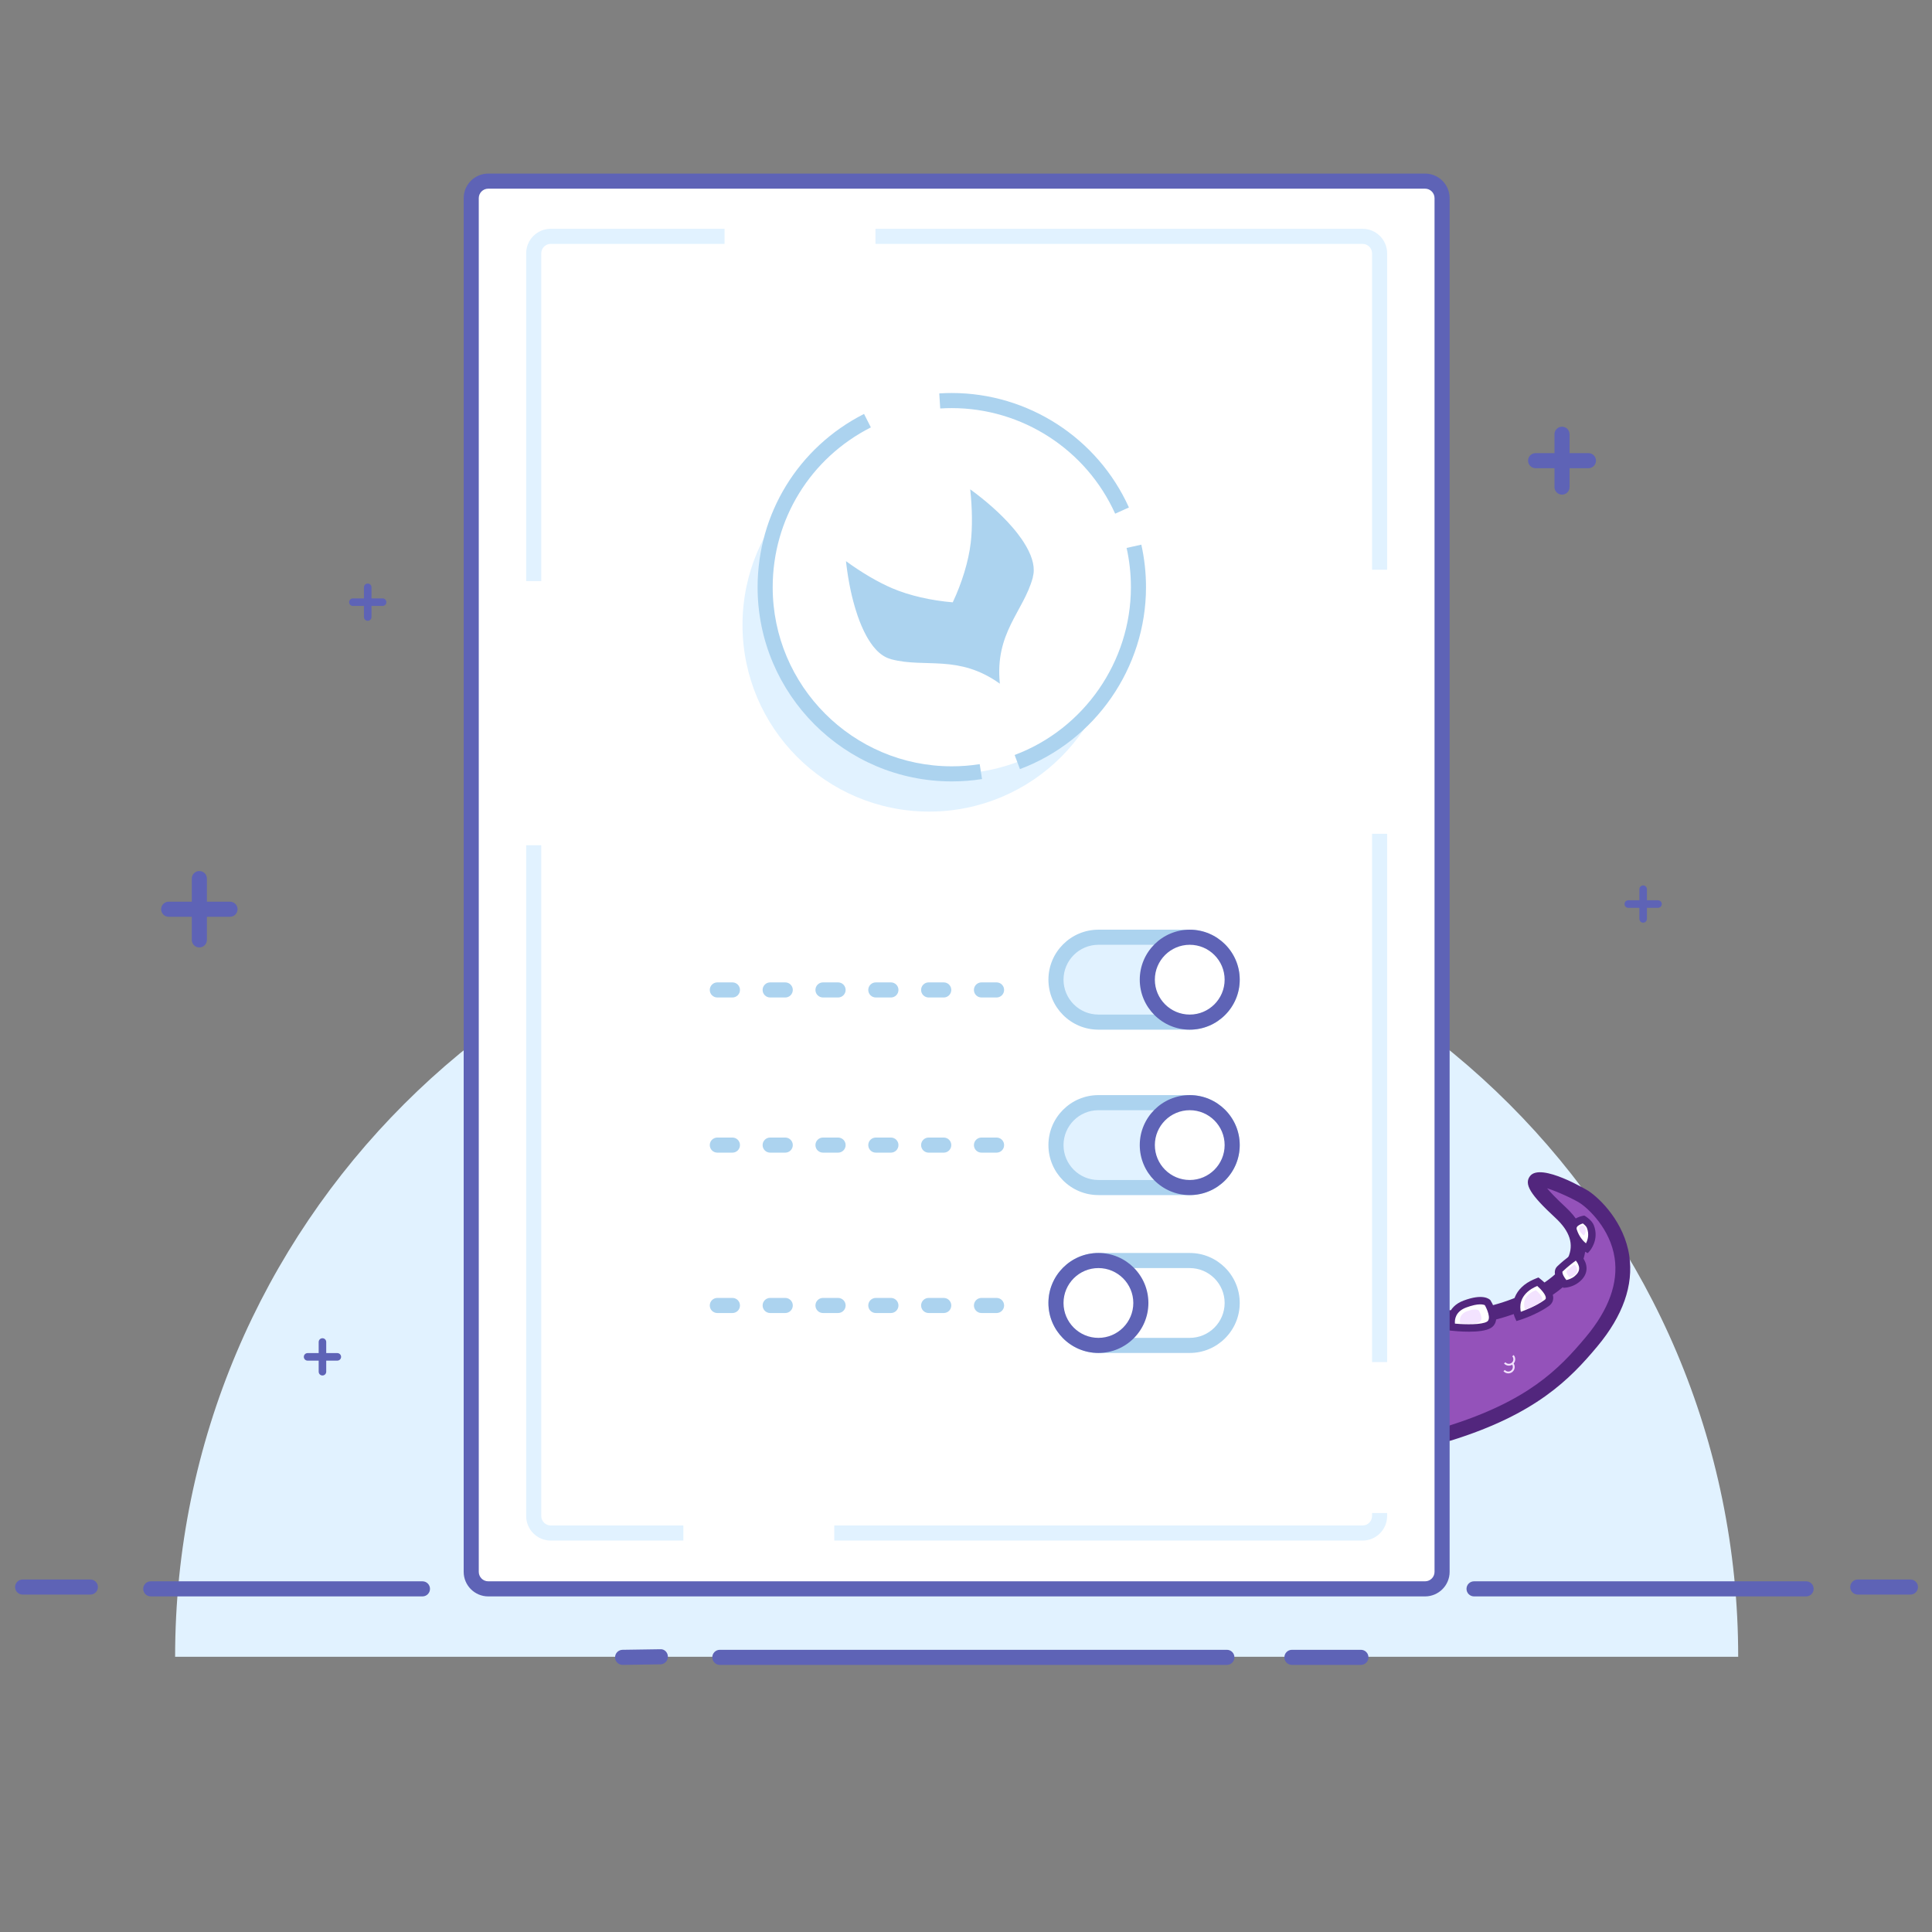 <svg xmlns="http://www.w3.org/2000/svg" width="256" height="256" viewBox="0 0 256 256">
  <rect x="0" y="0" width="256" height="256" fill="#808080" stroke="none"/>
  <g fill="none" fill-rule="evenodd">
    <path fill="#E1F2FF" d="M23.204,219.532 C23.204,162.339 69.568,115.974 126.762,115.974 C183.955,115.974 230.319,162.339 230.319,219.532 L23.204,219.532 Z"/>
    <path fill="#FFF" d="M19.977,210.532 L55.977,210.532"/>
    <path fill="#5E63B6" d="M55.977,211.532 L19.977,211.532 C19.424,211.532 18.977,211.085 18.977,210.532 C18.977,209.979 19.424,209.532 19.977,209.532 L55.977,209.532 C56.531,209.532 56.977,209.979 56.977,210.532 C56.977,211.085 56.531,211.532 55.977,211.532"/>
    <path fill="#FFF" d="M195.319,210.532 L239.319,210.532"/>
    <path fill="#5E63B6" d="M239.319,211.532 L195.319,211.532 C194.766,211.532 194.319,211.085 194.319,210.532 C194.319,209.979 194.766,209.532 195.319,209.532 L239.319,209.532 C239.872,209.532 240.319,209.979 240.319,210.532 C240.319,211.085 239.872,211.532 239.319,211.532"/>
    <g transform="translate(113.883 106.79)">
      <path fill="#9452BA" d="M51.58,101.818 L56.464,101.757 C58.142,101.735 59.653,100.689 60.242,99.115 C61.92,94.629 61.436,90.533 61.599,87.021 C61.9,80.517 60.844,77.199 59.808,71.776 L52.478,72.037 C52.478,72.037 53.135,74.731 53.652,82.828 C53.812,85.333 49.797,95.454 50.053,100.391 C50.095,101.2 50.769,101.828 51.58,101.818"/>
      <path fill="#52267D" d="M53.653,72.978 C53.895,74.456 54.293,77.466 54.631,82.765 C54.705,83.925 54.141,86.018 53.214,89.336 C52.179,93.034 50.893,97.638 51.033,100.34 C51.048,100.623 51.313,100.825 51.567,100.837 L56.451,100.775 C57.726,100.758 58.881,99.954 59.323,98.771 C60.552,95.486 60.563,92.464 60.574,89.542 C60.578,88.656 60.58,87.8 60.619,86.976 C60.86,81.792 60.221,78.702 59.413,74.789 C59.279,74.145 59.143,73.482 59.005,72.787 L53.653,72.978 Z M51.558,102.799 C50.232,102.799 49.143,101.77 49.073,100.442 C48.916,97.419 50.196,92.844 51.324,88.808 C52.015,86.334 52.73,83.777 52.674,82.89 C52.167,74.971 51.532,72.297 51.525,72.27 L51.239,71.1 L60.613,70.765 L60.771,71.592 C60.961,72.585 61.152,73.507 61.334,74.391 C62.137,78.279 62.83,81.636 62.579,87.066 C62.542,87.864 62.539,88.693 62.536,89.55 C62.525,92.499 62.512,95.845 61.161,99.458 C60.437,101.394 58.553,102.712 56.476,102.737 L51.592,102.799 L51.558,102.799 Z"/>
      <path fill="#9452BA" d="M37.07,78.775 L31.089,72.162 L27.45,72.352 C27.45,72.352 27.01,77.923 26.83,80.255 C26.512,84.366 24.911,92.434 23.911,95.978 C23.585,97.131 23.401,98.208 23.358,99.181 C23.287,100.82 24.669,102.156 26.31,102.135 L30.636,102.081 C33.157,102.05 35.375,100.34 35.965,97.888 C37.797,90.257 37.07,78.775 37.07,78.775"/>
      <path fill="#52267D" d="M28.36,73.287 C28.23,74.941 27.944,78.565 27.808,80.331 C27.495,84.375 25.924,92.461 24.854,96.244 C24.551,97.318 24.378,98.321 24.339,99.223 C24.317,99.717 24.499,100.19 24.854,100.555 C25.224,100.936 25.74,101.153 26.273,101.153 L26.297,101.153 L30.624,101.1 C32.727,101.074 34.531,99.659 35.01,97.659 C36.615,90.979 36.21,81.119 36.11,79.176 L30.674,73.165 L28.36,73.287 Z M26.273,103.116 C25.212,103.116 24.184,102.682 23.445,101.92 C22.712,101.164 22.333,100.175 22.379,99.138 C22.425,98.083 22.622,96.931 22.967,95.711 C23.989,92.09 25.553,84.051 25.851,80.179 C26.032,77.846 26.472,72.275 26.472,72.275 L26.541,71.417 L31.504,71.157 L38.027,78.371 L38.049,78.713 C38.079,79.189 38.764,90.43 36.919,98.118 C36.229,100.991 33.65,103.025 30.649,103.063 L26.323,103.116 L26.273,103.116 Z"/>
      <path fill="#52267D" d="M28.244,84.356 L28.535,84.612 L28.505,84.12 L28.244,84.356 Z M28.653,84.715 L28.865,84.902 L29.991,84.453 L29.876,84.209 L29.096,84.406 L29.114,84.687 L28.653,84.715 Z M28.766,85.469 L27.506,84.36 L28.672,83.31 L29,83.674 L28.617,84.019 L30.148,83.636 L30.658,84.715 L28.766,85.469 Z"/>
      <path fill="#9452BA" d="M28.5,53.974 C32.796,53.832 36.783,50.823 45.544,50.309 C45.664,49.735 45.811,49.214 46.002,48.788 C47.545,45.331 49.659,35.403 48.14,28.919 L46.938,23.787 C46.544,22.103 46.334,20.381 46.311,18.652 C46.303,17.932 46.367,17.228 46.498,16.547 C46.53,16.376 46.566,16.207 46.608,16.041 C46.73,15.538 46.888,15.051 47.081,14.581 C47.145,14.423 47.212,14.268 47.284,14.115 C47.427,13.808 47.584,13.511 47.754,13.222 C47.925,12.933 48.109,12.653 48.306,12.382 C48.897,11.571 49.603,10.848 50.397,10.237 C50.663,10.034 50.939,9.843 51.223,9.664 C52.789,8.686 54.634,8.111 56.613,8.086 L58.324,8.064 C61.206,8.029 63.829,9.163 65.74,11.029 C65.98,11.261 66.207,11.506 66.423,11.761 C66.816,12.224 67.166,12.724 67.474,13.251 C67.589,13.449 67.701,13.65 67.803,13.857 C67.879,14.009 67.95,14.162 68.018,14.317 C68.222,14.783 68.393,15.266 68.528,15.765 C68.662,16.262 68.762,16.776 68.821,17.302 C68.863,17.652 68.884,18.009 68.889,18.369 C68.899,19.086 68.615,19.74 68.15,20.217 C67.685,20.694 67.039,20.993 66.321,21.003 L55.639,21.137 L57.373,30.39 C59.39,39.891 58.899,46.269 57.483,50.534 C57.167,51.486 55.343,54.864 55.343,54.864 C60.79,63.227 69.027,66.809 77.799,67.769 C85.256,68.584 101.245,61.592 92.859,53.839 C84.473,46.087 94.549,50.846 96.036,51.822 C97.522,52.798 106.139,60.057 97.024,70.981 C93.17,75.6 88.791,79.811 78.169,83.13 C76.465,83.662 67.144,84.458 62.139,85.963 C47.239,90.445 35.023,85.929 28.086,76.142 C21.178,66.393 26.804,54.03 28.5,53.974"/>
      <path fill="#52267D" d="M28.675,54.949 C28.206,55.324 26.928,57.382 26.201,60.739 C25.516,63.898 24.955,70.026 28.886,75.574 C36.078,85.719 48.095,89.166 61.856,85.023 C65.05,84.063 69.939,83.387 73.51,82.894 C75.465,82.624 77.313,82.369 77.876,82.194 C88.513,78.87 92.646,74.696 96.27,70.352 C99.283,66.744 100.559,63.226 100.064,59.9 C99.49,56.028 96.573,53.348 95.497,52.642 C94.714,52.128 92.499,51.095 91.114,50.661 C91.537,51.173 92.267,51.955 93.524,53.119 C96.779,56.127 96.493,58.889 95.68,60.674 C93.274,65.951 83.071,69.33 77.693,68.744 C67.348,67.612 59.552,63.123 54.522,55.4 L54.203,54.911 L54.481,54.398 C55.169,53.122 56.34,50.858 56.551,50.225 C58.183,45.316 58.136,38.71 56.412,30.594 L54.46,20.17 L66.308,20.021 C66.741,20.016 67.147,19.843 67.447,19.532 C67.751,19.221 67.914,18.813 67.908,18.382 C67.904,18.055 67.884,17.731 67.848,17.414 C67.793,16.942 67.704,16.473 67.581,16.021 C67.46,15.573 67.305,15.131 67.119,14.71 C67.057,14.569 66.993,14.429 66.924,14.291 C66.832,14.107 66.73,13.924 66.626,13.744 C66.341,13.259 66.02,12.804 65.675,12.395 C65.48,12.164 65.273,11.942 65.056,11.731 C63.277,9.996 60.938,9.044 58.456,9.044 C58.416,9.044 58.376,9.044 58.337,9.045 L56.626,9.067 C54.893,9.089 53.204,9.583 51.744,10.495 C51.486,10.657 51.235,10.832 50.993,11.016 C50.274,11.57 49.636,12.224 49.098,12.96 C48.92,13.205 48.754,13.46 48.599,13.721 C48.445,13.982 48.302,14.253 48.173,14.53 C48.108,14.669 48.046,14.809 47.989,14.951 C47.816,15.375 47.671,15.82 47.561,16.273 C47.523,16.425 47.49,16.577 47.461,16.73 C47.341,17.355 47.285,17.998 47.292,18.641 C47.314,20.296 47.516,21.952 47.893,23.563 L49.095,28.694 C50.667,35.4 48.5,45.6 46.898,49.188 C46.752,49.516 46.619,49.959 46.504,50.509 L46.351,51.244 L45.602,51.288 C40.673,51.576 37.236,52.695 34.475,53.593 C32.388,54.272 30.578,54.861 28.675,54.949 M51.049,88.655 C41.288,88.655 32.818,84.515 27.287,76.709 C21.779,68.935 23.796,59.831 25.858,55.677 C27.169,53.037 28.147,53.005 28.468,52.994 C30.146,52.938 31.789,52.403 33.868,51.727 C36.6,50.839 39.969,49.743 44.758,49.378 C44.863,49.003 44.978,48.675 45.107,48.388 C46.573,45.104 48.636,35.335 47.185,29.143 L45.984,24.011 C45.573,22.262 45.354,20.464 45.33,18.665 C45.321,17.891 45.39,17.115 45.534,16.362 C45.571,16.174 45.611,15.989 45.656,15.805 C45.788,15.261 45.963,14.722 46.173,14.209 C46.243,14.037 46.316,13.866 46.396,13.698 C46.551,13.365 46.722,13.039 46.91,12.723 C47.096,12.407 47.298,12.099 47.514,11.803 C48.16,10.917 48.929,10.127 49.799,9.459 C50.091,9.235 50.392,9.027 50.702,8.832 C52.47,7.728 54.509,7.132 56.601,7.104 L58.312,7.083 C61.373,7.017 64.244,8.198 66.425,10.327 C66.687,10.58 66.936,10.847 67.172,11.127 C67.591,11.622 67.977,12.169 68.321,12.756 C68.448,12.976 68.57,13.194 68.682,13.42 C68.764,13.588 68.843,13.755 68.916,13.923 C69.14,14.433 69.327,14.965 69.474,15.508 C69.623,16.054 69.731,16.62 69.796,17.191 C69.84,17.572 69.864,17.962 69.87,18.355 C69.882,19.313 69.521,20.217 68.852,20.902 C68.185,21.586 67.291,21.972 66.334,21.983 L56.818,22.103 L58.336,30.208 C60.128,38.648 60.156,45.598 58.413,50.843 C58.148,51.643 57.027,53.789 56.486,54.809 C61.189,61.721 68.392,65.753 77.906,66.793 C83.018,67.367 92.025,63.963 93.893,59.861 C94.699,58.095 94.141,56.36 92.193,54.56 C88.874,51.491 88.032,50.1 88.856,49.044 C90.292,47.21 96.513,50.962 96.574,51.002 C98.165,52.046 101.349,55.189 102.006,59.612 C102.585,63.515 101.162,67.552 97.776,71.609 C94.109,76.004 89.597,80.587 78.461,84.066 C77.743,84.291 76.079,84.521 73.778,84.839 C70.272,85.323 65.47,85.987 62.421,86.903 C58.508,88.08 54.689,88.655 51.049,88.655"/>
      <path fill="#9452BA" d="M37.601,39.661 C37.805,28.61 28.93,20.039 18.944,18.33 C16.871,17.974 16.191,17.334 13.928,17.361 L12.195,17.384 C6.357,17.457 1.684,22.25 1.758,28.089 C1.776,29.544 2.97,30.71 4.426,30.691 C4.426,30.691 22.199,30.462 22.282,30.453 C22.283,30.454 23.729,30.437 23.73,30.438 C23.728,30.44 22.28,30.458 22.279,30.46 C26.23,32.079 28.739,37.072 29.203,39.766 C29.866,43.604 29.456,46.779 28.178,49.361 C27.325,51.08 27.252,53.139 27.407,54.804 C27.407,54.804 27.449,54.818 27.51,54.838 C27.583,55.727 27.739,56.739 28.019,57.892 C29.678,56.705 32.26,54.917 32.732,54.66 C33.751,54.106 36.054,52.842 37.084,52.234 C43.666,48.348 37.485,45.947 37.601,39.661"/>
      <path fill="#52267D" d="M28.338,54.071 L28.351,54.074 L28.488,54.758 C28.526,55.229 28.589,55.719 28.675,56.224 C30.099,55.224 31.822,54.038 32.263,53.798 C33.407,53.176 35.604,51.967 36.585,51.389 C39.925,49.418 39.432,48.361 38.239,45.805 C37.497,44.214 36.573,42.234 36.62,39.643 C36.827,28.447 27.582,20.804 18.779,19.297 C17.931,19.15 17.296,18.96 16.736,18.792 C15.872,18.532 15.185,18.33 13.94,18.343 L12.208,18.364 C6.919,18.432 2.672,22.788 2.739,28.077 C2.744,28.518 2.922,28.932 3.238,29.24 C3.555,29.549 3.977,29.755 4.413,29.71 C10.432,29.633 21.906,29.483 22.245,29.474 L22.669,29.461 L22.676,29.468 L22.995,29.465 C23.182,29.462 23.325,29.445 23.469,29.46 L23.696,29.457 L23.697,29.463 C24.112,29.477 24.216,29.536 24.424,29.744 L25.118,30.437 L24.771,30.786 C27.806,33.101 29.742,37.115 30.17,39.6 C30.846,43.51 30.471,46.941 29.056,49.797 C28.387,51.148 28.278,52.774 28.338,54.071 L28.338,54.071 Z M27.409,59.535 L27.066,58.124 C26.851,57.239 26.694,56.38 26.597,55.563 L26.49,55.527 L26.43,54.895 C26.211,52.538 26.503,50.53 27.299,48.925 C28.524,46.45 28.841,43.425 28.236,39.934 C27.857,37.726 25.662,33.023 22.069,31.438 C21.206,31.453 17.853,31.5 4.439,31.673 C3.468,31.66 2.56,31.319 1.868,30.645 C1.177,29.971 0.789,29.068 0.777,28.101 C0.696,21.731 5.813,16.483 12.182,16.402 L13.915,16.381 C15.478,16.36 16.358,16.629 17.3,16.912 C17.831,17.072 18.381,17.237 19.111,17.363 C28.719,19.007 38.809,27.388 38.582,39.68 C38.542,41.816 39.325,43.494 40.017,44.975 C41.216,47.545 42.456,50.202 37.582,53.079 C36.577,53.671 34.356,54.893 33.2,55.522 C32.826,55.726 30.456,57.354 28.591,58.69 L27.409,59.535 Z"/>
      <path fill="#F3E3FF" d="M32.101,52.496 C31.993,50.791 31.721,49.918 31.903,49.222 C32.954,45.212 33.297,43.946 33.243,39.716 C33.19,35.511 30.703,31.387 27.081,29.222 C26.882,29.103 24.291,28.953 22.278,30.46 C26.23,32.079 28.739,37.072 29.204,39.766 C29.867,43.604 29.457,46.779 28.177,49.361 C27.325,51.08 27.252,53.139 27.407,54.804 C27.407,54.804 32.252,56.555 32.101,52.496"/>
      <path fill="#52267D" d="M27.869,54.436 C28.657,54.662 30.153,54.915 30.966,54.319 C31.425,53.983 31.643,53.377 31.611,52.521 C31.57,51.885 31.507,51.368 31.453,50.933 C31.36,50.17 31.292,49.619 31.429,49.098 L31.458,48.983 C32.493,45.037 32.805,43.846 32.753,39.722 C32.703,35.72 30.377,31.764 26.828,29.644 C26.686,29.615 24.936,29.524 23.288,30.4 C26.896,32.37 29.219,36.97 29.688,39.684 C30.344,43.489 29.984,46.818 28.618,49.578 C27.841,51.145 27.769,53.029 27.869,54.436 M29.541,55.667 C28.375,55.667 27.311,55.29 27.24,55.266 L26.948,55.159 L26.919,54.85 C26.774,53.292 26.798,51.038 27.738,49.142 C29.011,46.573 29.341,43.447 28.72,39.85 C28.236,37.043 25.664,32.378 22.092,30.914 L21.292,30.586 L21.984,30.067 C24.09,28.491 26.894,28.539 27.331,28.801 C31.166,31.092 33.679,35.373 33.734,39.71 C33.787,43.966 33.44,45.294 32.407,49.232 L32.378,49.347 C32.289,49.686 32.344,50.135 32.427,50.814 C32.482,51.266 32.549,51.803 32.59,52.465 L32.591,52.478 C32.636,53.684 32.284,54.571 31.544,55.112 C30.966,55.534 30.235,55.667 29.541,55.667"/>
      <path fill="#FFF" d="M6.671,19.25 C6.671,19.25 6.645,17.404 8.469,16.647 C9.026,16.416 10.043,15.987 10.043,15.987 C10.043,15.987 11.164,18.285 9.934,18.882 C8.163,19.744 6.671,19.25 6.671,19.25"/>
      <path fill="#52267D" d="M7.207,18.861 C7.717,18.93 8.666,18.954 9.72,18.441 C9.844,18.381 9.92,18.292 9.967,18.154 C10.109,17.743 9.943,17.088 9.778,16.631 C9.435,16.774 8.972,16.969 8.658,17.1 C7.629,17.527 7.308,18.369 7.207,18.861 M7.764,19.882 C7.033,19.882 6.553,19.729 6.517,19.716 L6.186,19.607 L6.181,19.257 C6.18,19.168 6.173,17.069 8.282,16.193 C8.837,15.964 9.851,15.534 9.851,15.534 L10.279,15.355 L10.483,15.772 C10.564,15.937 11.26,17.415 10.895,18.474 C10.763,18.856 10.505,19.151 10.149,19.324 C9.245,19.763 8.407,19.882 7.764,19.882"/>
      <path fill="#FFF" d="M11.246,17.893 C11.246,17.893 11.267,15.378 14.092,14.975 C14.619,14.9 15.997,14.916 15.997,14.916 C15.997,14.916 16.665,17.57 15.177,17.844 C13.347,18.182 11.246,17.893 11.246,17.893"/>
      <path fill="#52267D" d="M11.801,17.458 C12.512,17.519 13.874,17.586 15.088,17.361 C15.254,17.332 15.368,17.256 15.457,17.117 C15.72,16.707 15.671,15.917 15.593,15.405 C15.121,15.406 14.461,15.419 14.161,15.461 C12.46,15.703 11.952,16.823 11.801,17.458 M13.155,18.5 C12.074,18.5 11.235,18.387 11.179,18.379 L10.753,18.321 L10.756,17.889 C10.764,16.873 11.458,14.855 14.024,14.49 C14.571,14.412 15.854,14.424 16.003,14.425 L16.38,14.429 L16.472,14.796 C16.521,14.984 16.917,16.659 16.282,17.647 C16.048,18.012 15.697,18.248 15.266,18.327 C14.555,18.458 13.81,18.5 13.155,18.5"/>
      <path fill="#FFF" d="M16.876,18.064 C16.876,18.064 17.214,15.269 19.729,16.005 C20.804,16.319 21.408,17.125 21.408,17.125 C21.408,17.125 20.937,19.256 19.937,19.029 C18.191,18.634 16.876,18.064 16.876,18.064"/>
      <path fill="#52267D" d="M17.443,17.763 C17.945,17.953 18.904,18.293 20.045,18.552 C20.078,18.557 20.118,18.563 20.187,18.52 C20.466,18.344 20.729,17.74 20.868,17.255 C20.653,17.037 20.211,16.656 19.592,16.476 C19.015,16.308 18.563,16.341 18.202,16.579 C17.765,16.867 17.546,17.405 17.443,17.763 M20.083,19.537 C19.999,19.537 19.915,19.527 19.829,19.508 C18.058,19.107 16.736,18.538 16.681,18.515 L16.346,18.368 L16.39,18.005 C16.398,17.944 16.586,16.471 17.662,15.761 C18.269,15.36 19.01,15.283 19.867,15.535 C21.085,15.889 21.772,16.793 21.801,16.831 L21.936,17.011 L21.887,17.231 C21.851,17.394 21.511,18.843 20.713,19.348 C20.516,19.473 20.302,19.537 20.083,19.537"/>
      <path fill="#FFF" d="M24.324,31.516 C24.324,31.516 30.125,28.266 28.947,22.935 C29.731,23.565 31.828,25.487 32.593,26.475 C32.606,27.522 32.85,31.675 27.149,34.529 C26.127,33.496 25.26,32.201 24.324,31.516"/>
      <path fill="#52267D" d="M25.146,31.569 C25.563,31.964 25.965,32.439 26.383,32.933 C26.663,33.265 26.951,33.606 27.25,33.926 C32.096,31.355 32.125,27.895 32.105,26.65 C31.554,25.981 30.466,24.929 29.59,24.14 C29.707,27.992 26.494,30.633 25.146,31.569 L25.146,31.569 Z M27.05,35.127 L26.8,34.874 C26.387,34.456 26.004,34.003 25.633,33.566 C25.081,32.912 24.557,32.295 24.034,31.912 L23.419,31.463 L24.083,31.089 C24.139,31.058 29.552,27.948 28.468,23.042 L28.167,21.679 L29.254,22.553 C30.091,23.225 32.196,25.161 32.98,26.176 L33.081,26.305 L33.083,26.469 C33.149,30.21 31.225,33.037 27.368,34.969 L27.05,35.127 Z"/>
      <path fill="#F3E3FF" d="M7.46 18.732C7.46 18.732 7.446 17.776 8.391 17.385 8.679 17.265 9.205 17.042 9.205 17.042 9.205 17.042 9.785 18.231 9.149 18.541 8.232 18.988 7.46 18.732 7.46 18.732M12.448 17.31C12.448 17.31 12.459 16.026 13.899 15.821 14.167 15.782 14.87 15.791 14.87 15.791 14.87 15.791 15.21 17.144 14.451 17.284 13.518 17.456 12.448 17.31 12.448 17.31M17.775 17.851C17.775 17.851 17.954 16.369 19.289 16.759 19.859 16.926 20.179 17.353 20.179 17.353 20.179 17.353 19.929 18.484 19.398 18.363 18.472 18.154 17.775 17.851 17.775 17.851M16.41 28.77L11.069 28.837C11.035 26.147 13.188 23.938 15.878 23.904L16.349 23.898C17.694 23.882 18.798 24.959 18.814 26.304 18.832 27.649 17.755 28.753 16.41 28.77"/>
      <path fill="#FFF" d="M15.959,28.685 L11.159,28.745 C11.132,26.63 12.825,24.896 14.939,24.868 L15.911,24.858 C16.967,24.844 17.834,25.69 17.848,26.746 C17.861,27.804 17.015,28.671 15.959,28.685"/>
      <path fill="#52267D" d="M15.936,25.348 L15.916,25.348 L14.944,25.36 C14.053,25.37 13.219,25.728 12.597,26.366 C12.09,26.885 11.773,27.541 11.679,28.247 L15.953,28.194 C16.737,28.185 17.367,27.538 17.357,26.753 C17.352,26.373 17.2,26.018 16.928,25.752 C16.661,25.491 16.308,25.348 15.936,25.348 L15.936,25.348 Z M10.676,29.241 L10.669,28.751 C10.654,27.597 11.09,26.507 11.895,25.681 C12.7,24.855 13.779,24.392 14.933,24.378 L15.905,24.367 L15.936,24.367 C17.247,24.367 18.322,25.425 18.338,26.74 C18.356,28.066 17.29,29.158 15.964,29.175 L10.676,29.241 Z"/>
      <path fill="#52267D" d="M12.003 26.707C12.01 27.298 12.495 27.77 13.085 27.763 13.676 27.755 14.149 27.271 14.141 26.681 14.133 26.09 13.649 25.618 13.058 25.624 12.468 25.632 11.995 26.117 12.003 26.707M4.172 29.891L4.172 29.891C4.475 29.823 4.744 29.65 4.934 29.405L5.287 28.949 4.491 29.131 4.023 29.237C3.842 29.278 3.729 29.459 3.771 29.638 3.812 29.82 3.99 29.932 4.172 29.891"/>
      <path fill="#EAF3FB" d="M25.311,31.609 C25.311,31.609 29.781,29.13 29.651,24.249 C31.602,25.633 32.138,26.538 32.138,26.538 C32.138,26.538 31.831,28.866 30.762,30.052 C29.123,31.874 27.4,32.449 25.311,31.609"/>
      <path fill="#FFF" d="M29.561,30.699 C29.561,30.699 27.81,32.526 26.089,33.415"/>
      <path fill="#52267D" d="M26.314,33.85 L25.864,32.978 C27.493,32.137 29.19,30.377 29.206,30.359 L29.915,31.038 C29.842,31.116 28.087,32.935 26.314,33.85"/>
      <path fill="#9452BA" d="M47.447,49.458 L46.419,47.492 C42.56,38.335 41.913,32.938 43.747,24.13 L44.819,18.97 C45.171,17.276 45.338,15.549 45.315,13.821 C45.244,8.057 40.514,3.444 34.751,3.517 L33.067,3.537 C27.383,3.61 22.834,8.274 22.905,13.959 L22.909,14.255 C22.926,15.607 24.036,16.69 25.389,16.673 L36.054,16.538 L34.553,25.833 C29.916,50.746 30.539,60.814 40.254,58.621"/>
      <path fill="#52267D" d="M37.865,59.897 C36.076,59.897 34.64,59.36 33.515,58.276 C29.855,54.751 29.875,45.605 33.589,25.654 L34.9,17.534 L25.401,17.654 C24.496,17.647 23.621,17.32 22.964,16.68 C22.307,16.041 21.941,15.184 21.929,14.267 L21.925,13.971 C21.887,10.96 23.024,8.115 25.126,5.959 C27.228,3.803 30.043,2.595 33.055,2.557 L34.738,2.535 C37.779,2.463 40.667,3.647 42.852,5.778 C45.035,7.907 46.258,10.759 46.297,13.808 C46.319,15.604 46.145,17.407 45.78,19.168 L44.707,24.329 C42.915,32.937 43.503,38.047 47.324,47.111 L48.315,49.004 L46.578,49.912 L45.55,47.947 C41.56,38.487 40.921,32.894 42.786,23.93 L43.858,18.77 C44.195,17.148 44.355,15.486 44.335,13.833 C44.302,11.308 43.29,8.945 41.483,7.182 C39.674,5.42 37.285,4.442 34.764,4.498 L33.079,4.519 C27.946,4.584 23.822,8.814 23.887,13.947 L23.891,14.243 C23.896,14.635 24.053,15.002 24.333,15.275 C24.614,15.549 25.016,15.684 25.377,15.691 L37.208,15.543 L35.522,25.988 C33.063,39.208 31.064,53.192 34.876,56.863 C35.99,57.936 37.677,58.198 40.038,57.664 L40.469,59.578 C39.528,59.791 38.662,59.897 37.865,59.897"/>
      <path fill="#FFF" d="M27.934,4.837 C27.934,4.837 28.082,3.026 29.871,2.285 C30.416,2.058 31.277,2.282 31.277,2.282 C31.277,2.282 32.336,3.891 31.13,4.478 C29.395,5.321 27.934,4.837 27.934,4.837"/>
      <path fill="#52267D" d="M28.514,4.456 C29.018,4.519 29.908,4.526 30.915,4.036 C31.116,3.939 31.17,3.824 31.195,3.735 C31.28,3.427 31.101,2.981 30.962,2.717 C30.676,2.667 30.284,2.642 30.059,2.739 C29.058,3.153 28.665,3.959 28.514,4.456 M29.006,5.465 C28.288,5.465 27.815,5.314 27.78,5.302 L27.414,5.181 L27.445,4.797 C27.452,4.711 27.642,2.678 29.682,1.832 C30.361,1.548 31.296,1.779 31.4,1.806 L31.583,1.855 L31.687,2.012 C31.76,2.121 32.385,3.108 32.141,3.993 C32.029,4.4 31.755,4.719 31.345,4.919 C30.459,5.348 29.638,5.465 29.006,5.465"/>
      <path fill="#FFF" d="M32.205,4.187 C32.205,4.187 32.227,1.337 35.427,0.882 C36.025,0.796 36.793,0.846 36.793,0.846 C36.793,0.846 38.342,3.82 36.655,4.13 C34.584,4.513 32.205,4.187 32.205,4.187"/>
      <path fill="#52267D" d="M32.749,3.752 C33.53,3.822 35.137,3.912 36.567,3.648 C36.775,3.609 36.843,3.523 36.883,3.442 C37.093,3.013 36.8,2.025 36.48,1.324 C36.22,1.315 35.825,1.32 35.497,1.367 C33.444,1.66 32.895,3.033 32.749,3.752 M34.362,4.808 C33.144,4.808 32.201,4.681 32.139,4.673 L31.71,4.615 L31.714,4.183 C31.724,3.051 32.497,0.803 35.358,0.396 C35.999,0.306 36.791,0.355 36.823,0.356 L37.1,0.373 L37.227,0.62 C37.34,0.834 38.309,2.757 37.764,3.873 C37.629,4.15 37.343,4.504 36.744,4.614 C35.941,4.761 35.1,4.808 34.362,4.808"/>
      <path fill="#FFF" d="M37.946,4.763 C37.946,4.763 38.346,2.035 40.792,2.818 C41.837,3.151 42.409,3.957 42.409,3.957 C42.409,3.957 41.892,6.032 40.919,5.785 C39.22,5.355 37.946,4.763 37.946,4.763"/>
      <path fill="#52267D" d="M38.522,4.477 C39.009,4.677 39.935,5.029 41.04,5.311 C41.074,5.318 41.11,5.321 41.172,5.283 C41.444,5.12 41.717,4.534 41.866,4.073 C41.66,3.854 41.239,3.475 40.642,3.285 C40.087,3.107 39.645,3.13 39.287,3.351 C38.859,3.618 38.631,4.129 38.522,4.477 M41.078,6.296 C40.986,6.296 40.891,6.285 40.798,6.26 C39.075,5.824 37.794,5.233 37.74,5.208 L37.407,5.054 L37.46,4.692 C37.47,4.631 37.692,3.189 38.768,2.518 C39.374,2.14 40.105,2.083 40.942,2.35 C42.128,2.73 42.782,3.634 42.808,3.672 L42.94,3.856 L42.885,4.075 C42.82,4.334 42.458,5.657 41.676,6.126 C41.487,6.239 41.284,6.296 41.078,6.296"/>
      <path fill="#F3E3FF" d="M28.721,53.642 C29.323,53.178 29.935,52.908 30.463,52.774"/>
      <path fill="#52267D" d="M29.02,54.031 L28.422,53.253 C29.017,52.795 29.682,52.466 30.344,52.299 L30.583,53.25 C30.211,53.344 29.638,53.556 29.02,54.031"/>
      <path fill="#F3E3FF" d="M32.252,53.541 C30.42,46.479 33.394,32.892 33.93,29.551 L36.052,16.165 L37.055,16.153 C38.328,16.136 39.308,17.506 39.143,18.771 L37.628,30.376 C37.117,34.307 36.761,52.478 43.625,56.295 C45.089,57.109 47.446,56.533 48.331,56.097 C51.551,54.508 52.432,50.456 53.101,47.191 C54.485,40.434 53.274,35.157 52.882,29.879 L52.458,23.273 C52.382,22.08 53.316,20.8 54.509,20.785 L55.728,20.77 L58.089,34.1 C58.796,37.896 60.659,51.065 52.965,57.346 C52.827,57.46 54.863,57.888 54.287,58.935 C52.002,63.097 45.238,63.836 43.985,65.622 C39.159,72.495 43.941,86.954 43.941,86.954 C43.941,86.954 38.462,84.846 35.048,81.862 C27.067,74.886 25.936,64.65 25.862,61.634 C25.773,58.026 26.693,55.775 27.843,54.424"/>
      <path fill="#52267D" d="M44.732,87.784 L43.765,87.412 C43.537,87.325 38.166,85.238 34.725,82.233 C26.117,74.708 25.423,63.765 25.372,61.646 C25.292,58.372 25.997,55.835 27.469,54.106 L28.217,54.742 C26.924,56.261 26.278,58.64 26.353,61.622 C26.383,62.876 26.896,74.085 35.371,81.493 C37.839,83.649 41.463,85.362 43.166,86.101 C42.167,82.649 39.365,71.348 43.583,65.339 C44.149,64.533 45.467,63.994 47.135,63.312 C49.542,62.328 52.536,61.104 53.857,58.699 C53.913,58.597 53.899,58.554 53.893,58.537 C53.817,58.309 53.247,58.054 53.032,57.96 C52.754,57.836 52.514,57.729 52.474,57.426 L52.436,57.154 L52.654,56.966 C60.059,50.921 58.317,38.004 57.607,34.189 L55.317,21.265 L54.516,21.276 C54.15,21.281 53.785,21.457 53.491,21.776 C53.123,22.173 52.915,22.735 52.947,23.242 L53.372,29.847 C53.461,31.046 53.593,32.249 53.727,33.47 C54.188,37.666 54.664,42.004 53.581,47.29 C52.931,50.465 52.04,54.814 48.549,56.537 C47.635,56.986 45.068,57.66 43.386,56.723 C36.023,52.63 36.71,33.637 37.142,30.313 L38.657,18.707 C38.726,18.182 38.536,17.595 38.162,17.174 C37.857,16.831 37.473,16.643 37.078,16.643 L37.063,16.643 L36.471,16.651 L34.414,29.628 C34.342,30.081 34.224,30.724 34.081,31.512 C33.209,36.269 31.169,47.414 32.727,53.418 L31.777,53.665 C30.165,47.45 32.158,36.566 33.115,31.334 C33.258,30.556 33.374,29.921 33.445,29.473 L35.633,15.679 L37.05,15.662 L37.079,15.662 C37.757,15.662 38.401,15.967 38.894,16.521 C39.46,17.159 39.735,18.022 39.63,18.834 L38.115,30.44 C37.52,35.011 37.44,52.294 43.863,55.866 C45.116,56.563 47.285,56.065 48.114,55.658 C51.176,54.147 52.011,50.07 52.62,47.092 C53.671,41.958 53.205,37.697 52.752,33.576 C52.617,32.344 52.484,31.13 52.393,29.916 L51.969,23.305 C51.918,22.526 52.219,21.705 52.771,21.109 C53.251,20.592 53.867,20.302 54.504,20.295 L56.138,20.274 L58.571,34.014 C59.288,37.863 61.012,50.696 53.826,57.25 C54.225,57.455 54.665,57.757 54.823,58.225 C54.895,58.438 54.934,58.776 54.717,59.172 C53.229,61.881 50.057,63.178 47.507,64.22 C46.107,64.792 44.787,65.333 44.386,65.903 C39.756,72.5 44.359,86.658 44.406,86.8 L44.732,87.784 Z"/>
      <path fill="#FFF" d="M96.391,58.646 C96.391,58.646 97.497,57.39 96.846,55.73 C96.647,55.224 95.949,54.794 95.949,54.794 C95.949,54.794 94.204,55.122 94.586,56.295 C95.136,57.986 96.391,58.646 96.391,58.646"/>
      <path fill="#52267D" d="M95.853,55.324 C95.58,55.406 95.202,55.573 95.07,55.798 C95.031,55.865 94.994,55.963 95.053,56.143 C95.358,57.084 95.902,57.661 96.261,57.959 C96.485,57.539 96.736,56.794 96.389,55.91 C96.311,55.709 96.052,55.474 95.853,55.324 L95.853,55.324 Z M96.504,59.26 L96.163,59.08 C96.105,59.049 94.725,58.306 94.119,56.447 C93.987,56.038 94.023,55.64 94.227,55.297 C94.667,54.555 95.738,54.334 95.858,54.312 L96.044,54.277 L96.205,54.376 C96.291,54.429 97.05,54.91 97.303,55.551 C98.054,57.468 96.813,58.909 96.759,58.97 L96.504,59.26 Z"/>
      <path fill="#F3E3FF" d="M95.998,56.925 C95.998,56.925 96.387,56.485 96.158,55.902 C96.089,55.724 95.843,55.574 95.843,55.574 C95.843,55.574 95.232,55.689 95.366,56.1 C95.559,56.694 95.998,56.925 95.998,56.925"/>
      <path fill="#FFF" d="M87.322,67.658 C87.322,67.658 86.226,65.242 88.75,63.604 C89.221,63.299 89.889,63.039 89.889,63.039 C89.889,63.039 92.362,64.945 91.059,65.868 C89.459,67.002 87.322,67.658 87.322,67.658"/>
      <path fill="#52267D" d="M89.807,63.605 C89.585,63.703 89.266,63.853 89.017,64.015 C87.446,65.036 87.487,66.364 87.635,67.032 C88.333,66.78 89.694,66.235 90.775,65.467 C90.924,65.362 90.946,65.275 90.948,65.197 C90.957,64.772 90.333,64.062 89.807,63.605 L89.807,63.605 Z M87.053,68.254 L86.876,67.861 C86.435,66.892 86.207,64.67 88.483,63.192 C88.99,62.863 89.682,62.594 89.712,62.582 L89.97,62.481 L90.19,62.651 C90.483,62.878 91.952,64.069 91.929,65.217 C91.922,65.512 91.816,65.933 91.342,66.269 C89.697,67.434 87.557,68.099 87.465,68.126 L87.053,68.254 Z"/>
      <path fill="#F3E3FF" d="M88.197,66.733 C88.197,66.733 87.589,65.392 88.989,64.485 C89.25,64.315 89.62,64.172 89.62,64.172 C89.62,64.172 90.992,65.229 90.269,65.74 C89.382,66.369 88.197,66.733 88.197,66.733"/>
      <path fill="#FFF" d="M94.989,59.602 C94.989,59.602 96.852,61.199 95.102,62.669 C94.355,63.298 93.477,63.346 93.477,63.346 C93.477,63.346 92.159,61.973 92.807,61.356 C93.939,60.28 94.989,59.602 94.989,59.602"/>
      <path fill="#52267D" d="M94.921,60.244 C94.533,60.523 93.852,61.04 93.145,61.712 C93.117,62.034 93.403,62.499 93.669,62.822 C93.931,62.768 94.386,62.631 94.787,62.294 C95.172,61.971 95.359,61.64 95.361,61.283 C95.363,60.871 95.121,60.487 94.921,60.244 L94.921,60.244 Z M93.278,63.849 L93.123,63.686 C92.955,63.511 92.119,62.596 92.138,61.765 C92.144,61.465 92.259,61.201 92.469,61.001 C93.621,59.906 94.678,59.219 94.722,59.19 L95.029,58.992 L95.308,59.23 C95.35,59.266 96.348,60.134 96.342,61.287 C96.339,61.94 96.028,62.532 95.418,63.044 C94.555,63.77 93.547,63.834 93.504,63.836 L93.278,63.849 Z"/>
      <path fill="#F3E3FF" d="M94.735,60.754 C94.735,60.754 95.561,61.461 94.785,62.113 C94.453,62.39 94.065,62.412 94.065,62.412 C94.065,62.412 93.481,61.804 93.768,61.531 C94.269,61.054 94.735,60.754 94.735,60.754"/>
      <path fill="#FFF" d="M78.489,69.046 C78.489,69.046 77.854,66.892 80.223,66.003 C82.592,65.114 83.24,65.821 83.24,65.821 C83.24,65.821 84.584,68.02 83.417,68.748 C82.25,69.476 78.489,69.046 78.489,69.046"/>
      <path fill="#52267D" d="M78.904,68.596 C80.327,68.728 82.475,68.758 83.158,68.332 C83.747,67.964 83.134,66.628 82.868,66.156 C82.715,66.077 82.059,65.838 80.395,66.462 C78.956,67.002 78.855,68.066 78.904,68.596 M80.75,69.666 C79.639,69.666 78.636,69.557 78.434,69.534 L78.11,69.497 L78.019,69.186 C77.754,68.289 77.838,66.373 80.05,65.545 C82.603,64.585 83.456,65.329 83.601,65.489 C84.252,66.536 84.924,68.386 83.677,69.164 C83.043,69.56 81.844,69.666 80.75,69.666"/>
      <path fill="#F3E3FF" d="M79.599,68.541 C79.599,68.541 79.269,67.42 80.501,66.959 C81.733,66.497 82.071,66.864 82.071,66.864 C82.071,66.864 82.769,68.008 82.162,68.386 C81.555,68.765 79.599,68.541 79.599,68.541"/>
      <path fill="#FFF" d="M35.574,19.428 C35.574,19.428 39.4,21.53 44.716,19.524 C44.371,21.185 43.666,24.524 43.666,24.524 C43.666,24.524 38.737,26.104 34.89,23.75 C35.254,21.547 35.574,19.428 35.574,19.428"/>
      <path fill="#52267D" d="M35.429,23.497 C38.491,25.184 42.224,24.396 43.247,24.132 C43.394,23.439 43.772,21.645 44.061,20.268 C40.189,21.474 37.204,20.631 35.961,20.14 C35.848,20.874 35.65,22.15 35.429,23.497 M39.945,25.539 C38.305,25.539 36.376,25.234 34.634,24.17 L34.352,23.997 L34.406,23.671 C34.769,21.472 35.089,19.356 35.089,19.355 L35.194,18.664 L35.809,18.998 C35.846,19.019 39.523,20.96 44.543,19.064 L45.379,18.749 L45.197,19.623 C44.85,21.285 44.146,24.626 44.146,24.626 L44.087,24.906 L43.815,24.992 C43.698,25.029 42.063,25.539 39.945,25.539"/>
      <path fill="#FFF" d="M63.878,9.417 C63.878,9.417 63.683,7.597 61.863,6.895 C61.308,6.681 59.815,6.64 59.815,6.64 C59.815,6.64 59.42,8.576 60.65,9.135 C62.418,9.941 63.878,9.417 63.878,9.417"/>
      <path fill="#52267D" d="M60.252,7.151 C60.228,7.643 60.285,8.431 60.852,8.688 C61.88,9.157 62.785,9.129 63.289,9.051 C63.125,8.554 62.709,7.746 61.687,7.353 C61.422,7.252 60.783,7.184 60.252,7.151 M62.684,10.075 C62.068,10.075 61.288,9.965 60.446,9.582 C58.881,8.869 59.315,6.637 59.334,6.542 L59.416,6.138 L59.828,6.149 C59.99,6.154 61.422,6.2 62.039,6.437 C64.115,7.237 64.356,9.278 64.365,9.364 L64.406,9.748 L64.043,9.878 C64.005,9.892 63.48,10.075 62.684,10.075"/>
      <path fill="#FFF" d="M59.273,8.544 C59.273,8.544 59.189,6.062 56.392,5.735 C55.87,5.673 55.203,5.733 55.203,5.733 C55.203,5.733 53.918,8.36 55.394,8.593 C57.208,8.881 59.273,8.544 59.273,8.544"/>
      <path fill="#52267D" d="M55.528,6.204 C55.281,6.8 55.06,7.63 55.237,7.969 C55.257,8.008 55.296,8.08 55.47,8.108 C56.674,8.299 58.009,8.201 58.706,8.123 C58.54,7.499 58.01,6.418 56.336,6.223 C56.068,6.189 55.75,6.194 55.528,6.204 M57.034,9.201 C56.486,9.201 55.891,9.168 55.317,9.078 C54.769,8.991 54.497,8.673 54.366,8.422 C53.864,7.454 54.608,5.832 54.762,5.517 L54.884,5.269 L55.159,5.244 C55.186,5.242 55.881,5.182 56.449,5.247 C58.993,5.545 59.73,7.523 59.763,8.528 L59.778,8.959 L59.351,9.028 C59.291,9.039 58.275,9.201 57.034,9.201"/>
      <path fill="#FFF" d="M53.985,8.79 C53.985,8.79 53.513,6.052 51.069,6.902 C50.026,7.265 49.469,8.091 49.469,8.091 C49.469,8.091 50.041,10.168 51.016,9.895 C52.717,9.419 53.985,8.79 53.985,8.79"/>
      <path fill="#52267D" d="M50.015,8.194 C50.178,8.662 50.464,9.24 50.746,9.4 C50.813,9.438 50.85,9.432 50.883,9.423 C51.992,9.113 52.918,8.732 53.403,8.518 C53.284,8.171 53.041,7.657 52.597,7.397 C52.23,7.182 51.782,7.173 51.23,7.366 C50.633,7.573 50.218,7.968 50.015,8.194 M50.84,10.411 C50.643,10.411 50.447,10.358 50.263,10.254 C49.466,9.803 49.068,8.482 48.996,8.221 L48.936,8.004 L49.063,7.816 C49.089,7.777 49.724,6.851 50.908,6.439 C51.74,6.152 52.478,6.187 53.098,6.553 C54.198,7.2 54.458,8.646 54.469,8.706 L54.53,9.067 L54.203,9.23 C54.149,9.256 52.874,9.885 51.147,10.367 C51.045,10.396 50.942,10.411 50.84,10.411"/>
      <path fill="#F3E3FF" d="M28.869 4.368C28.869 4.368 28.949 3.401 29.904 3.005 30.195 2.884 30.655 3.003 30.655 3.003 30.655 3.003 31.22 3.862 30.576 4.176 29.65 4.626 28.869 4.368 28.869 4.368M33.254 3.695C33.254 3.695 33.268 1.908 35.274 1.623 35.647 1.569 36.13 1.6 36.13 1.6 36.13 1.6 37.101 3.465 36.044 3.66 34.745 3.899 33.254 3.695 33.254 3.695M39.001 4.476C39.001 4.476 39.231 2.902 40.643 3.352 41.246 3.547 41.576 4.01 41.576 4.01 41.576 4.01 41.278 5.208 40.716 5.066 39.735 4.817 39.001 4.476 39.001 4.476M62.973 8.963C62.973 8.963 62.87 8.001 61.907 7.629 61.614 7.515 60.825 7.495 60.825 7.495 60.825 7.495 60.616 8.518 61.267 8.814 62.202 9.239 62.973 8.963 62.973 8.963M58.184 8.119C58.184 8.119 58.138 6.748 56.592 6.566 56.302 6.533 55.933 6.565 55.933 6.565 55.933 6.565 55.222 8.017 56.038 8.146 57.042 8.305 58.184 8.119 58.184 8.119M53.006 8.616C53.006 8.616 52.747 7.119 51.411 7.584 50.84 7.782 50.535 8.233 50.535 8.233 50.535 8.233 50.849 9.37 51.382 9.22 52.312 8.96 53.006 8.616 53.006 8.616"/>
      <path fill="#FFF" d="M46.986,23.991 C46.986,23.991 51.701,24.665 56.161,23.511 C56.627,25.938 56.93,27.77 56.93,27.77 C56.93,27.77 53.853,29.917 48.105,28.766 C47.389,25.651 46.986,23.991 46.986,23.991"/>
      <path fill="#52267D" d="M48.511,28.345 C52.864,29.138 55.574,27.956 56.39,27.519 C56.293,26.947 56.073,25.684 55.775,24.11 C52.411,24.879 49.057,24.693 47.626,24.558 C47.797,25.276 48.098,26.552 48.511,28.345 M51.402,29.598 C50.396,29.598 49.265,29.499 48.009,29.247 L47.698,29.185 L47.627,28.877 C46.912,25.767 46.51,24.109 46.509,24.107 L46.338,23.404 L47.055,23.505 C47.102,23.513 51.727,24.152 56.038,23.036 L56.543,22.905 L56.642,23.419 C57.11,25.853 57.413,27.69 57.413,27.69 L57.464,27.996 L57.21,28.172 C57.106,28.245 55.112,29.598 51.402,29.598"/>
      <path fill="#F3E3FF" d="M54.708,19.168 L60.049,19.1 C60.015,16.409 57.807,14.255 55.116,14.289 L54.647,14.295 C53.302,14.312 52.225,15.417 52.241,16.762 C52.259,18.107 53.362,19.184 54.708,19.168"/>
      <path fill="#FFF" d="M55.292,19.068 L59.956,19.009 C59.93,16.896 58.194,15.204 56.081,15.23 L54.974,15.245 C53.991,15.256 53.205,16.063 53.218,17.045 C53.231,18.177 54.161,19.083 55.292,19.068"/>
      <path fill="#52267D" d="M56.129,15.72 L56.087,15.72 L54.98,15.735 C54.636,15.74 54.313,15.877 54.073,16.124 C53.833,16.37 53.703,16.695 53.708,17.04 C53.713,17.456 53.88,17.845 54.178,18.135 C54.471,18.421 54.857,18.577 55.265,18.577 L55.278,18.577 L59.423,18.525 C59.168,16.934 57.784,15.72 56.129,15.72 L56.129,15.72 Z M55.265,19.559 C54.599,19.559 53.971,19.303 53.492,18.838 C53.007,18.364 52.735,17.73 52.727,17.051 C52.719,16.445 52.949,15.872 53.37,15.439 C53.794,15.005 54.361,14.761 54.967,14.754 L56.074,14.739 L56.128,14.739 C58.484,14.739 60.417,16.641 60.446,19.004 L60.452,19.495 L55.297,19.559 L55.298,19.559 L55.265,19.559 Z"/>
      <path fill="#52267D" d="M57.245,18.147 C56.979,17.62 57.193,16.978 57.72,16.713 C58.247,16.448 58.891,16.661 59.155,17.188 C59.421,17.717 59.207,18.359 58.679,18.623 C58.151,18.889 57.51,18.675 57.245,18.147"/>
      <path fill="#F3E3FF" d="M36.167,14.78 L30.827,14.847 C30.792,12.157 32.946,9.947 35.636,9.914 L36.106,9.908 C37.452,9.891 38.555,10.968 38.572,12.314 C38.59,13.659 37.513,14.763 36.167,14.78"/>
      <path fill="#FFF" d="M35.717,14.694 L30.916,14.755 C30.89,12.641 32.583,10.906 34.696,10.879 L35.669,10.867 C36.725,10.854 37.592,11.7 37.606,12.756 C37.619,13.814 36.773,14.681 35.717,14.694"/>
      <path fill="#52267D" d="M35.692,11.357 L35.674,11.357 L34.702,11.37 C33.028,11.39 31.655,12.646 31.436,14.257 L35.711,14.203 C36.09,14.198 36.446,14.046 36.711,13.775 C36.977,13.503 37.12,13.143 37.115,12.764 C37.105,11.985 36.469,11.357 35.692,11.357 L35.692,11.357 Z M30.432,15.251 L30.426,14.761 C30.398,12.38 32.309,10.419 34.689,10.389 L35.662,10.376 L35.691,10.376 C37.003,10.376 38.08,11.435 38.096,12.751 C38.104,13.393 37.862,13.999 37.413,14.459 C36.965,14.919 36.365,15.178 35.722,15.184 L30.432,15.251 Z"/>
      <path fill="#52267D" d="M32.255 13.645C32.714 14.018 33.386 13.948 33.758 13.489 34.13 13.031 34.061 12.358 33.602 11.986 33.143 11.613 32.471 11.683 32.099 12.142 31.727 12.6 31.796 13.273 32.255 13.645M66.498 20.131L66.498 20.131C66.193 20.07 65.919 19.905 65.723 19.663L65.36 19.217 66.159 19.378 66.63 19.473C66.812 19.51 66.929 19.687 66.892 19.868 66.856 20.05 66.68 20.167 66.498 20.131M25.233 15.649L25.233 15.649C25.536 15.581 25.806 15.408 25.995 15.163L26.348 14.708 25.553 14.889 25.085 14.995C24.903 15.036 24.79 15.217 24.832 15.396 24.873 15.578 25.052 15.691 25.233 15.649"/>
      <path fill="#EAF3FB" d="M36.039,20.116 C36.039,20.116 40.041,21.764 44.036,20.162 C43.646,22.523 43.286,23.731 43.286,23.731 C43.286,23.731 40.871,23.903 39.268,23.608 C36.977,23.187 36.064,22.159 36.039,20.116"/>
      <path fill="#FFF" d="M41.615,23.067 C41.615,23.067 37.997,23.415 35.175,21.996"/>
      <path fill="#52267D" d="M40.579,23.597 C39.251,23.597 36.935,23.43 34.954,22.434 L35.395,21.558 C38.059,22.897 41.534,22.582 41.568,22.579 L41.662,23.556 C41.613,23.561 41.206,23.597 40.579,23.597"/>
      <path fill="#EAF3FB" d="M54.448,24.429 C54.448,24.429 50.929,25.477 47.806,24.893 C48.424,27.206 48.745,27.928 48.745,27.928 C48.745,27.928 53.41,27.247 54.448,24.429"/>
      <path fill="#F3E3FF" d="M52.967,57.396 C52.967,57.396 52.755,57.552 52.455,57.739"/>
      <path fill="#52267D" d="M52.583,57.946 L52.324,57.53 C52.613,57.351 52.818,57.201 52.821,57.198 L53.112,57.593 C53.112,57.593 52.893,57.754 52.583,57.946"/>
      <path fill="#FFF" d="M54.805,25.76 C54.805,25.76 51.26,26.478 47.48,26.075"/>
      <path fill="#52267D" d="M49.914,26.689 C49.123,26.689 48.283,26.654 47.429,26.563 L47.532,25.587 C51.189,25.975 54.673,25.286 54.708,25.279 L54.903,26.241 C54.788,26.263 52.647,26.689 49.914,26.689"/>
      <path fill="#FFF" d="M49.899,98.971 C49.899,98.971 48.946,98.215 47.707,99.259 C46.573,100.215 45.73,101.679 46.245,101.818 C46.76,101.959 47.666,102.089 48.612,101.903 C49.435,101.741 50.166,101.892 50.476,100.159 C50.62,99.353 49.899,98.971 49.899,98.971"/>
      <path fill="#52267D" d="M49.041,98.952 C48.725,98.952 48.32,99.063 47.865,99.447 C46.863,100.291 46.26,101.384 46.339,101.611 C46.571,101.652 47.508,101.87 48.565,101.663 C48.678,101.64 48.79,101.623 48.899,101.607 C49.56,101.509 49.997,101.444 50.235,100.116 C50.345,99.501 49.806,99.2 49.784,99.187 L49.748,99.165 C49.73,99.15 49.464,98.952 49.041,98.952 M47.64,102.241 C46.935,102.241 46.381,102.11 46.181,102.055 C46.015,102.01 45.898,101.885 45.86,101.713 C45.725,101.108 46.643,99.836 47.549,99.071 C48.816,98.002 49.861,98.646 50.029,98.762 C50.335,98.931 50.855,99.436 50.717,100.202 C50.418,101.878 49.682,101.987 48.971,102.092 C48.869,102.107 48.765,102.122 48.658,102.143 C48.301,102.214 47.956,102.241 47.64,102.241"/>
      <path fill="#EAF3FB" d="M49.687,99.254 C49.687,99.254 49.095,98.783 48.323,99.433 C47.619,100.028 47.093,100.939 47.415,101.026 C47.734,101.113 48.297,101.194 48.887,101.078 C49.399,100.978 49.854,101.072 50.047,99.993 C50.137,99.491 49.687,99.254 49.687,99.254"/>
      <path fill="#FFF" d="M51.237,98.936 C51.735,98.864 52.465,99.937 52.387,100.267 C52.31,100.599 52.267,101.69 51.461,101.818 C50.869,101.912 48.754,102.159 48.285,101.704 C47.854,101.286 48.663,99.315 51.237,98.936"/>
      <path fill="#52267D" d="M51.272,99.179 C49.463,99.445 48.662,100.506 48.472,101.09 C48.389,101.352 48.425,101.498 48.456,101.529 C48.758,101.821 50.372,101.745 51.423,101.575 C51.895,101.5 52.025,100.938 52.11,100.418 C52.123,100.336 52.136,100.264 52.149,100.212 C52.158,100.103 51.957,99.688 51.643,99.389 C51.466,99.221 51.347,99.185 51.272,99.179 M49.637,102.218 C49,102.218 48.382,102.141 48.114,101.881 C47.914,101.687 47.875,101.343 48.006,100.939 C48.306,100.012 49.41,98.957 51.201,98.694 C51.541,98.638 51.874,98.911 52.088,99.144 C52.349,99.427 52.707,99.976 52.626,100.324 C52.615,100.368 52.605,100.427 52.595,100.498 C52.519,100.96 52.361,101.922 51.5,102.06 C51.341,102.085 50.472,102.218 49.637,102.218"/>
      <g transform="translate(48.188 98.337)">
        <path fill="#FFF" d="M3.552,0.495 C4.049,0.423 4.78,1.496 4.702,1.826 C4.625,2.157 4.582,3.247 3.776,3.376 C3.184,3.47 1.069,3.717 0.6,3.263 C0.169,2.844 0.979,0.873 3.552,0.495"/>
        <path fill="#52267D" d="M3.597,0.985 C2.099,1.211 1.434,2 1.216,2.33 C1.001,2.657 0.967,2.909 0.984,2.972 C1.179,3.088 2.52,3.081 3.699,2.89 C4.011,2.842 4.112,2.372 4.184,1.937 C4.198,1.848 4.212,1.772 4.225,1.714 C4.19,1.577 3.798,1.049 3.597,0.985 M1.978,4.023 C1.274,4.023 0.583,3.93 0.259,3.616 C-0.011,3.353 -0.073,2.918 0.088,2.42 C0.388,1.494 1.456,0.307 3.481,0.009 C3.844,-0.045 4.221,0.14 4.585,0.536 C4.857,0.835 5.291,1.464 5.179,1.938 C5.17,1.979 5.162,2.032 5.152,2.095 C5.073,2.574 4.89,3.695 3.855,3.86 C3.505,3.915 2.733,4.023 1.978,4.023"/>
        <path fill="#EAF3FB" d="M3.695,0.793 C3.989,0.75 4.419,1.384 4.373,1.579 C4.328,1.774 4.303,2.417 3.829,2.492 C3.478,2.548 2.23,2.695 1.954,2.427 C1.699,2.179 2.177,1.017 3.695,0.793"/>
        <path fill="#FFF" d="M5.328,1.005 C5.328,1.005 4.945,0.812 4.198,1.252 C3.536,1.641 2.551,2.262 2.821,3.016 C3.093,3.769 5.191,3.462 5.657,3.296 C6.123,3.13 6.411,2.617 6.322,2.171 C6.129,1.202 5.328,1.005 5.328,1.005"/>
        <path fill="#52267D" d="M5.08,1.453 C4.981,1.453 4.773,1.483 4.446,1.675 C4.122,1.865 3.138,2.445 3.283,2.85 C3.469,3.103 4.954,3.025 5.493,2.834 C5.739,2.745 5.879,2.462 5.841,2.268 C5.716,1.642 5.255,1.495 5.203,1.479 L5.14,1.458 C5.131,1.456 5.11,1.453 5.08,1.453 M4.141,3.99 C3.373,3.991 2.589,3.816 2.36,3.182 C1.94,2.012 3.347,1.183 3.949,0.829 C4.755,0.355 5.287,0.465 5.483,0.538 C5.9,0.657 6.61,1.1 6.803,2.076 C6.941,2.775 6.511,3.513 5.822,3.758 C5.651,3.819 4.903,3.99 4.141,3.99"/>
        <path fill="#EAF3FB" d="M5.474,1.271 C5.474,1.271 5.248,1.157 4.804,1.417 C4.414,1.648 3.829,2.016 3.99,2.462 C4.15,2.909 5.394,2.725 5.669,2.628 C5.944,2.529 6.115,2.226 6.063,1.962 C5.949,1.388 5.474,1.271 5.474,1.271"/>
      </g>
      <path fill="#EAF3FB" d="M51.38,99.235 C51.674,99.192 52.104,99.825 52.058,100.02 C52.014,100.216 51.987,100.858 51.514,100.935 C51.162,100.991 49.915,101.136 49.639,100.868 C49.384,100.621 49.862,99.458 51.38,99.235"/>
      <path fill="#FFF" d="M53.347,99.12 C53.347,99.12 52.914,98.902 52.068,99.4 C51.321,99.84 50.206,100.542 50.512,101.394 C50.819,102.246 53.193,101.898 53.72,101.711 C54.245,101.522 54.57,100.942 54.471,100.44 C54.253,99.344 53.347,99.12 53.347,99.12"/>
      <path fill="#52267D" d="M53.066,99.319 C52.897,99.319 52.604,99.369 52.192,99.612 C51.352,100.107 50.522,100.695 50.743,101.311 C50.953,101.895 53.021,101.697 53.637,101.479 C54.036,101.337 54.309,100.883 54.231,100.487 C54.047,99.567 53.317,99.367 53.287,99.358 L53.243,99.342 C53.235,99.339 53.176,99.319 53.066,99.319 M52.002,102.193 C51.235,102.193 50.48,102.032 50.281,101.477 C49.893,100.396 51.278,99.581 51.943,99.188 C52.789,98.692 53.298,98.837 53.428,98.889 C53.588,98.934 54.483,99.244 54.711,100.392 C54.836,101.022 54.429,101.718 53.802,101.941 C53.55,102.032 52.769,102.193 52.002,102.193"/>
      <path fill="#EAF3FB" d="M53.513,99.422 C53.513,99.422 53.256,99.292 52.755,99.587 C52.312,99.848 51.653,100.263 51.834,100.768 C52.016,101.273 53.421,101.067 53.733,100.955 C54.044,100.844 54.237,100.501 54.178,100.203 C54.049,99.554 53.513,99.422 53.513,99.422"/>
      <path fill="#9452BA" d="M43.06,71.959 C43.06,71.959 43.614,77.464 42.322,86.145 C41.119,94.225 38.838,96.784 39.035,98.873 C39.187,100.49 39.889,101.964 41.512,101.945 L46.358,101.883 C48.621,101.855 50.599,100.386 51.298,98.233 C51.863,96.5 52.443,94.144 52.769,91.171 C53.092,87.128 52.961,83.078 52.864,80.701"/>
      <path fill="#52267D" d="M41.479,102.925 C39.568,102.925 38.291,101.449 38.058,98.963 C37.954,97.856 38.362,96.759 38.928,95.24 C39.664,93.264 40.673,90.558 41.351,86.001 C42.607,77.563 42.09,72.111 42.084,72.057 L44.036,71.862 C44.06,72.09 44.587,77.588 43.293,86.29 C42.583,91.05 41.491,93.984 40.767,95.925 C40.274,97.247 39.949,98.121 40.011,98.78 C40.105,99.778 40.437,100.963 41.483,100.963 L41.499,100.963 L46.346,100.901 C48.18,100.88 49.795,99.684 50.366,97.929 C51.042,95.852 51.523,93.543 51.794,91.063 C52.131,86.822 51.952,82.404 51.884,80.742 L53.844,80.661 C53.953,83.323 54.06,87.315 53.748,91.249 C53.458,93.89 52.949,96.332 52.232,98.537 C51.4,101.092 49.045,102.831 46.371,102.864 L41.525,102.925 L41.479,102.925 Z"/>
      <path fill="#9452BA" d="M67.953,75.294 C66.366,76.696 65.561,78.969 65.601,81.048 C65.652,83.824 67.307,87.338 66.343,91.964 C65.486,96.085 63.685,96.833 64.276,100.514 C64.383,101.178 64.988,101.649 65.66,101.641 L71.06,101.572 C73.545,101.542 75.651,99.713 76.025,97.255 C77.029,90.692 76.122,84.521 75.19,79.789"/>
      <path fill="#52267D" d="M65.641,102.622 C64.489,102.622 63.489,101.788 63.308,100.67 C62.906,98.166 63.498,96.829 64.186,95.281 C64.598,94.353 65.064,93.302 65.382,91.764 C65.979,88.903 65.5,86.476 65.079,84.334 C64.853,83.183 64.639,82.095 64.619,81.066 C64.572,78.556 65.6,76.062 67.303,74.557 L68.603,76.029 C67.319,77.163 66.544,79.078 66.581,81.03 C66.597,81.885 66.786,82.845 67.005,83.955 C67.439,86.165 67.981,88.913 67.304,92.165 C66.941,93.906 66.408,95.109 65.979,96.076 C65.35,97.493 64.935,98.43 65.245,100.358 C65.273,100.529 65.491,100.678 65.647,100.659 L71.047,100.592 C73.065,100.566 74.752,99.101 75.057,97.107 C76.042,90.658 75.131,84.566 74.228,79.979 L76.153,79.599 C77.087,84.342 78.027,90.653 76.995,97.404 C76.545,100.351 74.054,102.518 71.072,102.554 L65.672,102.622 L65.641,102.622 Z"/>
      <polygon fill="#52267D" points="69.323 82.407 67.469 81.522 69.282 80.035 70.061 80.285 69.911 80.752 69.387 80.584 68.377 81.412 69.285 81.846 69.807 81.501 69.463 81.429 69.237 81.595 68.945 81.201 69.347 80.904 71.062 81.266"/>
      <path fill="#FFF" d="M40.096,99.094 C40.096,99.094 39.143,98.337 37.904,99.383 C36.77,100.338 35.927,101.802 36.442,101.941 C36.957,102.081 37.863,102.213 38.809,102.025 C39.632,101.864 40.363,102.014 40.673,100.283 C40.817,99.476 40.096,99.094 40.096,99.094"/>
      <path fill="#52267D" d="M36.822,101.526 C37.216,101.607 37.932,101.697 38.714,101.545 C38.832,101.521 38.947,101.505 39.059,101.487 C39.675,101.397 39.985,101.351 40.191,100.197 C40.271,99.748 39.871,99.53 39.867,99.527 L39.795,99.482 C39.719,99.425 39.098,99.018 38.22,99.757 C37.484,100.377 36.97,101.146 36.822,101.526 M37.83,102.61 C37.132,102.61 36.576,102.486 36.314,102.414 C36.061,102.346 35.875,102.149 35.818,101.889 C35.641,101.09 36.769,99.698 37.587,99.008 C38.777,98.004 39.902,98.342 40.364,98.682 C40.751,98.904 41.315,99.485 41.156,100.369 C40.85,102.079 40.091,102.327 39.203,102.457 C39.105,102.473 39.005,102.487 38.903,102.507 C38.524,102.582 38.161,102.61 37.83,102.61"/>
      <path fill="#EAF3FB" d="M39.885,99.376 C39.885,99.376 39.292,98.906 38.52,99.557 C37.816,100.15 37.29,101.062 37.612,101.149 C37.932,101.237 38.495,101.317 39.084,101.201 C39.596,101.101 40.052,101.194 40.244,100.116 C40.334,99.615 39.885,99.376 39.885,99.376"/>
      <polygon fill="#52267D" points="47.772 87.501 45.472 87.363 45.133 85.176 47.254 84.485 47.405 84.95 45.68 85.513 45.896 86.898 47.555 86.997 48.189 86.246 47.352 85.796 46.849 85.949 47.214 86.345 46.853 86.679 45.957 85.708 47.404 85.267 48.953 86.1"/>
      <g fill="#F3E3FF" transform="translate(3.924 10.517)">
        <path d="M1.828,16.468 C1.475,16.468 1.184,16.183 1.179,15.829 L1.425,15.825 C1.426,15.933 1.47,16.034 1.546,16.108 C1.622,16.183 1.722,16.223 1.828,16.223 L1.833,16.223 C2.054,16.22 2.233,16.038 2.23,15.815 L2.475,15.811 C2.477,15.985 2.412,16.149 2.292,16.272 C2.171,16.397 2.009,16.467 1.837,16.468 L1.828,16.468 Z"/>
        <path d="M0.776,16.482 C0.605,16.482 0.445,16.417 0.324,16.298 C0.2,16.176 0.13,16.014 0.129,15.842 L0.374,15.838 C0.375,15.946 0.419,16.047 0.495,16.123 C0.571,16.196 0.671,16.237 0.776,16.237 L0.779,16.237 C0.889,16.236 0.99,16.191 1.064,16.115 C1.14,16.037 1.18,15.935 1.179,15.828 L1.424,15.824 C1.426,15.998 1.362,16.162 1.241,16.286 C1.119,16.41 0.957,16.48 0.785,16.482 L0.776,16.482 Z"/>
        <path d="M1.308 17C1.138 17.0.978 16.935.856 16.817.732 16.695.662 16.533.66 16.361L.905 16.358C.906 16.465.951 16.567 1.027 16.641 1.103 16.715 1.203 16.755 1.309 16.755L1.313 16.755C1.535 16.753 1.714 16.57 1.712 16.347L1.957 16.345C1.961 16.702 1.674 16.996 1.316 17L1.308 17zM21.832 15.315C21.674 15.315 21.515 15.274 21.37 15.186L21.496 14.975C21.647 15.066 21.818 15.092 21.99 15.051 22.159 15.009 22.302 14.904 22.391 14.756 22.481 14.606 22.508 14.432 22.467 14.262 22.424 14.093 22.32 13.95 22.171 13.861L22.298 13.65C22.503 13.775 22.647 13.971 22.705 14.203 22.762 14.436 22.726 14.677 22.602 14.882 22.433 15.161 22.137 15.315 21.832 15.315"/>
        <path d="M22.094 16.378C21.936 16.378 21.778 16.337 21.632 16.25L21.759 16.039C21.909 16.129 22.08 16.157 22.252 16.115 22.421 16.072 22.564 15.967 22.654 15.819 22.744 15.669 22.77 15.495 22.729 15.326 22.687 15.157 22.582 15.014 22.434 14.924L22.56 14.713C22.765 14.838 22.91 15.034 22.967 15.267 23.024 15.499 22.988 15.741 22.864 15.946 22.696 16.224 22.399 16.378 22.094 16.378M47.301 33.245C47.083 33.245 46.878 33.162 46.723 33.011 46.565 32.857 46.476 32.65 46.473 32.429L46.719 32.425C46.721 32.58 46.783 32.726 46.894 32.834 47.004 32.941 47.148 33 47.301 33L47.306 33C47.63 32.996 47.888 32.732 47.884 32.411L48.129 32.408C48.135 32.864 47.768 33.24 47.312 33.245L47.301 33.245z"/>
        <path d="M45.892,33.264 C45.441,33.264 45.07,32.9 45.063,32.446 L45.308,32.442 C45.313,32.761 45.574,33.018 45.892,33.018 L45.899,33.018 C46.055,33.016 46.199,32.955 46.308,32.843 C46.417,32.731 46.476,32.585 46.474,32.429 L46.719,32.426 C46.722,32.646 46.639,32.855 46.485,33.013 C46.33,33.172 46.123,33.261 45.903,33.264 L45.892,33.264 Z"/>
        <path d="M46.606 33.959C46.154 33.959 45.784 33.595 45.778 33.143L46.023 33.139C46.027 33.458 46.288 33.714 46.606 33.714L46.611 33.714C46.933 33.71 47.191 33.446 47.187 33.124L47.433 33.121C47.439 33.578 47.072 33.953 46.617 33.959L46.606 33.959zM26.809 78.179C26.591 78.179 26.386 78.096 26.231 77.945 26.072 77.79 25.984 77.584 25.981 77.362L26.226 77.358C26.228 77.514 26.291 77.66 26.401 77.768 26.511 77.875 26.656 77.934 26.809 77.934L26.815 77.934C26.971 77.932 27.117 77.87 27.225 77.758 27.334 77.646 27.393 77.5 27.391 77.344L27.636 77.341C27.639 77.562 27.556 77.771 27.401 77.929 27.246 78.088 27.04 78.176 26.819 78.179L26.809 78.179z"/>
        <path d="M25.399,78.196 C24.947,78.196 24.576,77.832 24.571,77.38 L24.816,77.376 C24.82,77.695 25.081,77.951 25.399,77.951 L25.406,77.951 C25.727,77.947 25.985,77.683 25.981,77.361 L26.226,77.359 C26.232,77.815 25.865,78.191 25.41,78.196 L25.399,78.196 Z"/>
        <path d="M26.113 78.893C25.895 78.893 25.69 78.81 25.534 78.659 25.376 78.504 25.288 78.297 25.285 78.076L25.53 78.072C25.532 78.228 25.595 78.374 25.706 78.482 25.816 78.59 25.968 78.663 26.12 78.648 26.276 78.646 26.42 78.584 26.529 78.472 26.638 78.36 26.697 78.214 26.695 78.058L26.94 78.055C26.943 78.276 26.86 78.485 26.706 78.643 26.551 78.802 26.344 78.89 26.124 78.893L26.113 78.893zM45.997 10.858C45.508 10.858 45.106 10.462 45.099 9.972L45.344 9.968C45.349 10.325 45.641 10.612 45.997 10.612L46.002 10.612C46.179 10.61 46.342 10.541 46.463 10.416 46.585 10.291 46.65 10.127 46.648 9.952L46.893 9.948C46.896 10.188 46.806 10.415 46.639 10.587 46.471 10.758 46.248 10.855 46.008 10.858L45.997 10.858z"/>
        <path d="M45.231 11.641C44.743 11.641 44.341 11.247 44.335 10.756L44.58 10.752C44.582 10.926 44.651 11.09 44.776 11.212 44.899 11.331 45.059 11.396 45.231 11.396L45.237 11.396C45.415 11.394 45.577 11.324 45.699 11.2 45.821 11.075 45.885 10.91 45.883 10.737L46.129 10.733C46.132 10.972 46.041 11.2 45.874 11.372 45.706 11.542 45.482 11.638 45.243 11.641L45.231 11.641zM36.435 24.829C36.156 24.829 35.892 24.722 35.692 24.526 35.488 24.328 35.374 24.063 35.371 23.778L35.616 23.776C35.621 24.224 35.988 24.584 36.435 24.584L36.445 24.584C36.895 24.578 37.258 24.206 37.253 23.754L37.498 23.752C37.505 24.339 37.033 24.821 36.448 24.829L36.435 24.829z"/>
        <path d="M35.504 25.782C35.225 25.782 34.962 25.675 34.761 25.478 34.558 25.28 34.445 25.015 34.442 24.731L34.687 24.729C34.69 24.947 34.777 25.151 34.933 25.304 35.087 25.454 35.289 25.536 35.504 25.536L35.515 25.536C35.734 25.533 35.938 25.446 36.091 25.29 36.244 25.134 36.326 24.927 36.323 24.708L36.568 24.704C36.572 24.989 36.464 25.259 36.265 25.462 36.067 25.665 35.802 25.779 35.518 25.782L35.504 25.782zM22.156 1.288C21.747 1.288 21.41.957 21.404.545L21.65.541C21.651.677 21.706.804 21.804.899 21.9.992 22.024 1.045 22.164 1.042 22.443 1.04 22.667.81 22.665.529L22.91.527C22.912.728 22.835.917 22.696 1.061 22.555 1.205 22.368 1.286 22.166 1.288L22.156 1.288z"/>
        <path d="M21.537 1.926C21.125 1.926 20.788 1.594 20.784 1.182L21.029 1.18C21.031 1.316 21.085 1.442 21.182 1.536 21.277 1.63 21.403 1.681 21.537 1.681L21.543 1.681C21.678 1.679 21.804 1.624 21.899 1.528 21.994 1.43 22.045 1.302 22.043 1.167L22.288 1.164C22.293 1.579 21.961 1.92 21.546 1.926L21.537 1.926zM82.122 63.65C82.103 63.65 82.083 63.649 82.062 63.648 81.837 63.632 81.631 63.53 81.482 63.359L81.667 63.198C81.773 63.319 81.919 63.392 82.08 63.404 82.224 63.414 82.394 63.362 82.516 63.258 82.637 63.151 82.711 63.005 82.722 62.844 82.733 62.685 82.681 62.529 82.575 62.407L82.761 62.246C82.91 62.417 82.982 62.635 82.966 62.861 82.951 63.088 82.847 63.294 82.676 63.442 82.521 63.577 82.326 63.65 82.122 63.65"/>
        <path d="M82.05 64.672C81.813 64.672 81.578 64.573 81.41 64.381L81.595 64.22C81.813 64.471 82.195 64.498 82.445 64.28 82.695 64.062 82.722 63.68 82.504 63.429L82.689 63.268C82.995 63.622 82.959 64.159 82.606 64.465 82.446 64.605 82.248 64.672 82.05 64.672M53.411 54.243C53.3 54.243 53.188 54.223 53.081 54.185 52.836 54.098 52.641 53.919 52.53 53.685L52.752 53.579C52.924 53.942 53.357 54.1 53.72 53.928 54.084 53.757 54.24 53.323 54.068 52.959L54.29 52.854C54.519 53.339 54.311 53.921 53.826 54.15 53.694 54.213 53.553 54.243 53.411 54.243"/>
        <path d="M51.874,54.967 C51.509,54.967 51.159,54.76 50.993,54.41 L51.214,54.304 C51.297,54.481 51.444,54.613 51.626,54.679 C51.811,54.745 52.009,54.737 52.182,54.652 C52.546,54.482 52.702,54.047 52.53,53.684 L52.753,53.579 C52.98,54.065 52.772,54.646 52.288,54.874 C52.153,54.938 52.013,54.967 51.874,54.967"/>
        <path d="M53.005,55.375 C52.894,55.375 52.782,55.355 52.674,55.317 C52.43,55.229 52.235,55.051 52.124,54.816 L52.346,54.71 C52.428,54.887 52.575,55.02 52.758,55.086 C52.942,55.152 53.14,55.143 53.313,55.06 C53.49,54.977 53.623,54.83 53.689,54.648 C53.755,54.464 53.746,54.267 53.662,54.091 L53.884,53.986 C53.995,54.222 54.008,54.486 53.92,54.731 C53.832,54.975 53.653,55.171 53.419,55.281 C53.287,55.344 53.146,55.375 53.005,55.375"/>
        <path d="M51.466 56.1C51.356 56.1 51.244 56.08 51.137 56.042 50.892 55.955 50.696 55.776 50.586 55.542L50.807 55.436C50.978 55.799 51.414 55.957 51.775 55.785 52.139 55.614 52.295 55.18 52.124 54.816L52.345 54.711C52.574 55.196 52.366 55.778 51.881 56.007 51.749 56.069 51.609 56.1 51.466 56.1M54.137 55.781C53.771 55.781 53.421 55.574 53.255 55.224L53.477 55.118C53.648 55.483 54.084 55.637 54.445 55.466 54.622 55.383 54.754 55.236 54.82 55.054 54.887 54.87 54.877 54.673 54.794 54.497L55.016 54.392C55.126 54.628 55.139 54.892 55.052 55.137 54.963 55.381 54.786 55.577 54.551 55.688 54.417 55.75 54.277 55.781 54.137 55.781M38.103 7.681C37.567 7.681 37.129 7.25 37.122 6.714L37.367 6.71C37.372 7.112 37.702 7.436 38.103 7.436L38.112 7.436C38.517 7.431 38.843 7.098 38.838 6.692L39.083 6.688C39.09 7.23 38.655 7.675 38.116 7.681L38.103 7.681zM38.213 40.111C37.677 40.111 37.239 39.68 37.232 39.144L37.477 39.14C37.482 39.542 37.812 39.866 38.213 39.866L38.222 39.866C38.627 39.861 38.953 39.527 38.948 39.121L39.193 39.118C39.2 39.659 38.765 40.105 38.226 40.111L38.213 40.111zM47.504 21.91C47.082 21.91 46.736 21.569 46.73 21.147L46.976 21.143C46.98 21.432 47.216 21.664 47.504 21.664L47.51 21.664C47.65 21.663 47.782 21.606 47.881 21.506 47.979 21.403 48.032 21.271 48.03 21.131L48.275 21.127C48.278 21.333 48.201 21.528 48.056 21.676 47.912 21.824 47.719 21.907 47.513 21.91L47.504 21.91zM62.633 6.783C62.473 6.783 62.321 6.722 62.206 6.609 62.089 6.495 62.024 6.342 62.022 6.179L62.268 6.177C62.269 6.273 62.308 6.365 62.377 6.433 62.447 6.501 62.536 6.537 62.632 6.537L62.637 6.537C62.837 6.534 62.999 6.369 62.997 6.167L63.243 6.166C63.247 6.501 62.976 6.778 62.64 6.783L62.633 6.783zM67.943 78.668C67.748 78.668 67.556 78.608 67.392 78.495 67.175 78.347 67.03 78.123 66.983 77.866L67.224 77.822C67.26 78.014 67.369 78.182 67.53 78.293 67.692 78.403 67.887 78.444 68.081 78.409 68.274 78.373 68.442 78.265 68.553 78.102 68.663 77.94 68.705 77.745 68.668 77.551L68.91 77.505C68.958 77.763 68.904 78.024 68.755 78.24 68.608 78.457 68.384 78.603 68.127 78.65 68.065 78.662 68.004 78.668 67.943 78.668M44.424 85.514C44.145 85.514 43.881 85.408 43.682 85.212 43.478 85.013 43.364 84.747 43.36 84.464L43.605 84.46C43.608 84.679 43.697 84.883 43.853 85.037 44.007 85.186 44.209 85.268 44.424 85.268L44.434 85.268C44.653 85.265 44.857 85.177 45.011 85.021 45.163 84.865 45.246 84.658 45.243 84.439L45.488 84.435C45.492 84.72 45.384 84.99 45.186 85.193 44.988 85.396 44.722 85.51 44.438 85.514L44.424 85.514z"/>
        <path d="M43.494,86.467 C42.914,86.467 42.439,85.998 42.431,85.417 L42.676,85.413 C42.682,85.862 43.048,86.222 43.494,86.222 L43.502,86.222 C43.724,86.219 43.928,86.131 44.082,85.975 C44.234,85.819 44.316,85.612 44.313,85.393 L44.559,85.389 C44.563,85.673 44.455,85.943 44.257,86.146 C44.058,86.349 43.793,86.463 43.509,86.467 L43.494,86.467 Z"/>
      </g>
      <path fill="#FFF" d="M41.434,99.06 C41.931,98.987 42.662,100.061 42.584,100.391 C42.507,100.722 42.464,101.812 41.658,101.941 C41.066,102.035 38.951,102.282 38.482,101.828 C38.051,101.409 38.861,99.438 41.434,99.06"/>
      <path fill="#52267D" d="M41.479,99.55 C39.981,99.776 39.316,100.565 39.098,100.895 C38.883,101.222 38.849,101.474 38.867,101.537 C39.061,101.653 40.402,101.646 41.581,101.455 C41.893,101.407 41.994,100.937 42.066,100.502 C42.08,100.413 42.094,100.337 42.107,100.279 C42.072,100.142 41.68,99.614 41.479,99.55 M39.86,102.588 C39.156,102.588 38.465,102.495 38.142,102.181 C37.871,101.918 37.809,101.483 37.97,100.985 C38.27,100.059 39.338,98.872 41.363,98.574 C41.726,98.519 42.103,98.705 42.467,99.101 C42.739,99.4 43.173,100.029 43.061,100.503 C43.052,100.544 43.044,100.597 43.034,100.66 C42.955,101.139 42.772,102.26 41.737,102.425 C41.388,102.48 40.616,102.588 39.86,102.588"/>
      <path fill="#EAF3FB" d="M41.577,99.358 C41.871,99.315 42.301,99.949 42.255,100.144 C42.21,100.339 42.185,100.982 41.711,101.057 C41.36,101.113 40.112,101.26 39.836,100.992 C39.581,100.744 40.059,99.582 41.577,99.358"/>
      <path fill="#FFF" d="M43.21 99.57C43.21 99.57 42.827 99.377 42.08 99.817 41.419 100.206 40.433 100.827 40.703 101.581 40.975 102.334 43.073 102.027 43.539 101.861 44.005 101.695 44.293 101.182 44.204 100.736 44.011 99.767 43.21 99.57 43.21 99.57M55.035 99.627C55.035 99.627 54.652 99.433 53.905 99.874 53.244 100.262 52.258 100.883 52.529 101.638 52.8 102.39 54.899 102.083 55.365 101.918 55.831 101.752 56.118 101.239 56.03 100.793 55.836 99.824 55.035 99.627 55.035 99.627"/>
      <path fill="#52267D" d="M42.962 100.018C42.863 100.018 42.655 100.048 42.328 100.24 42.004 100.43 41.02 101.01 41.166 101.415 41.351 101.668 42.836 101.59 43.375 101.399 43.621 101.31 43.761 101.027 43.723 100.833 43.598 100.207 43.137 100.059 43.085 100.044L43.023 100.023C43.013 100.021 42.992 100.018 42.962 100.018M42.023 102.554C41.255 102.555 40.471 102.381 40.242 101.747 39.822 100.577 41.229 99.748 41.831 99.394 42.637 98.92 43.169 99.03 43.365 99.103 43.782 99.222 44.492 99.665 44.685 100.641 44.824 101.34 44.393 102.078 43.704 102.323 43.534 102.384 42.785 102.554 42.023 102.554M54.787 100.075C54.688 100.075 54.48 100.104 54.153 100.297 53.83 100.487 52.846 101.067 52.991 101.472 53.176 101.724 54.661 101.647 55.2 101.455 55.446 101.367 55.586 101.084 55.548 100.889 55.424 100.263 54.963 100.116 54.911 100.101L54.848 100.08C54.838 100.078 54.817 100.075 54.787 100.075M53.848 102.611C53.08 102.612 52.296 102.438 52.068 101.804 51.647 100.633 53.055 99.805 53.656 99.451 54.462 98.977 54.994 99.087 55.19 99.16 55.607 99.278 56.317 99.722 56.51 100.698 56.649 101.397 56.218 102.134 55.53 102.38 55.359 102.441 54.61 102.611 53.848 102.611"/>
      <path fill="#EAF3FB" d="M43.356 99.836C43.356 99.836 43.13 99.722 42.686 99.982 42.296 100.213 41.711 100.581 41.872 101.027 42.032 101.474 43.276 101.29 43.552 101.193 43.826 101.094 43.997 100.791 43.945 100.527 43.831 99.953 43.356 99.836 43.356 99.836M55.182 99.893C55.182 99.893 54.955 99.779 54.512 100.039 54.121 100.27 53.537 100.638 53.697 101.084 53.857 101.53 55.101 101.347 55.377 101.25 55.651 101.151 55.822 100.848 55.77 100.584 55.656 100.01 55.182 99.893 55.182 99.893"/>
      <path fill="#FFF" d="M66.582,99.094 C66.582,99.094 65.629,98.337 64.39,99.383 C63.256,100.338 62.413,101.802 62.928,101.941 C63.443,102.081 64.349,102.213 65.295,102.025 C66.118,101.864 66.849,102.014 67.159,100.283 C67.303,99.476 66.582,99.094 66.582,99.094"/>
      <path fill="#52267D" d="M63.308,101.526 C63.702,101.607 64.417,101.697 65.2,101.545 C65.318,101.521 65.433,101.505 65.544,101.487 C66.16,101.397 66.47,101.351 66.676,100.197 C66.757,99.748 66.357,99.53 66.353,99.527 L66.281,99.482 C66.205,99.425 65.584,99.018 64.706,99.757 C63.97,100.377 63.456,101.146 63.308,101.526 M64.315,102.61 C63.618,102.61 63.062,102.486 62.8,102.414 C62.547,102.346 62.36,102.149 62.303,101.889 C62.127,101.09 63.255,99.698 64.073,99.008 C65.263,98.004 66.388,98.342 66.85,98.682 C67.237,98.904 67.801,99.485 67.642,100.369 C67.336,102.079 66.576,102.327 65.689,102.457 C65.59,102.473 65.49,102.487 65.388,102.507 C65.01,102.582 64.647,102.61 64.315,102.61"/>
      <path fill="#EAF3FB" d="M66.37,99.376 C66.37,99.376 65.778,98.906 65.006,99.557 C64.302,100.15 63.776,101.062 64.098,101.149 C64.417,101.237 64.98,101.317 65.57,101.201 C66.082,101.101 66.537,101.194 66.729,100.116 C66.82,99.615 66.37,99.376 66.37,99.376"/>
      <path fill="#FFF" d="M67.919,99.06 C68.417,98.987 69.148,100.061 69.07,100.391 C68.993,100.722 68.949,101.812 68.144,101.941 C67.552,102.035 65.437,102.282 64.968,101.828 C64.537,101.409 65.346,99.438 67.919,99.06"/>
      <path fill="#52267D" d="M67.965,99.55 C66.467,99.776 65.802,100.565 65.584,100.895 C65.369,101.222 65.335,101.474 65.352,101.537 C65.546,101.653 66.887,101.646 68.067,101.455 C68.378,101.407 68.48,100.937 68.552,100.502 C68.566,100.413 68.58,100.337 68.592,100.279 C68.558,100.142 68.166,99.614 67.965,99.55 M66.346,102.588 C65.642,102.588 64.951,102.495 64.627,102.181 C64.357,101.918 64.295,101.483 64.456,100.985 C64.756,100.059 65.824,98.872 67.849,98.574 C68.212,98.519 68.588,98.705 68.952,99.101 C69.225,99.4 69.659,100.029 69.547,100.503 C69.538,100.544 69.53,100.597 69.519,100.66 C69.441,101.139 69.257,102.26 68.222,102.425 C67.873,102.48 67.101,102.588 66.346,102.588"/>
      <path fill="#EAF3FB" d="M68.063,99.358 C68.356,99.315 68.787,99.949 68.741,100.144 C68.696,100.339 68.67,100.982 68.197,101.057 C67.845,101.113 66.598,101.26 66.322,100.992 C66.067,100.744 66.545,99.582 68.063,99.358"/>
      <path fill="#FFF" d="M69.695,99.57 C69.695,99.57 69.313,99.377 68.565,99.817 C67.904,100.206 66.918,100.827 67.189,101.581 C67.461,102.334 69.559,102.027 70.025,101.861 C70.491,101.695 70.778,101.182 70.69,100.736 C70.497,99.767 69.695,99.57 69.695,99.57"/>
      <path fill="#52267D" d="M69.447,100.018 C69.348,100.018 69.14,100.048 68.814,100.24 C68.49,100.43 67.506,101.01 67.651,101.415 C67.837,101.668 69.322,101.59 69.86,101.399 C70.107,101.31 70.247,101.027 70.209,100.833 C70.084,100.207 69.623,100.059 69.571,100.044 L69.508,100.023 C69.498,100.021 69.478,100.018 69.447,100.018 M68.509,102.554 C67.741,102.555 66.957,102.381 66.728,101.747 C66.307,100.577 67.715,99.748 68.316,99.394 C69.123,98.92 69.654,99.03 69.851,99.103 C70.267,99.222 70.978,99.665 71.171,100.641 C71.309,101.34 70.879,102.078 70.19,102.323 C70.019,102.384 69.271,102.554 68.509,102.554"/>
      <path fill="#EAF3FB" d="M69.842,99.836 C69.842,99.836 69.615,99.722 69.172,99.982 C68.782,100.213 68.197,100.581 68.358,101.027 C68.518,101.474 69.762,101.29 70.037,101.193 C70.312,101.094 70.483,100.791 70.431,100.527 C70.317,99.953 69.842,99.836 69.842,99.836"/>
      <path fill="#FFF" d="M23.323,100.03 C23.323,100.03 22.939,99.836 22.191,100.277 C21.53,100.666 20.544,101.287 20.815,102.041 C21.087,102.794 23.185,102.487 23.651,102.321 C24.117,102.154 24.405,101.642 24.316,101.196 C24.123,100.227 23.323,100.03 23.323,100.03"/>
      <path fill="#52267D" d="M23.073,100.478 C22.974,100.478 22.765,100.508 22.44,100.7 C22.116,100.89 21.132,101.47 21.277,101.875 C21.463,102.128 22.948,102.051 23.486,101.859 C23.733,101.77 23.873,101.487 23.835,101.292 C23.71,100.667 23.25,100.518 23.197,100.504 L23.134,100.483 C23.126,100.481 23.106,100.478 23.073,100.478 M22.135,103.014 C21.367,103.014 20.583,102.841 20.354,102.207 C19.933,101.036 21.341,100.208 21.942,99.854 C22.751,99.378 23.281,99.491 23.478,99.563 C23.894,99.681 24.604,100.125 24.797,101.101 C24.934,101.798 24.505,102.537 23.817,102.783 C23.645,102.844 22.897,103.014 22.135,103.014"/>
      <path fill="#EAF3FB" d="M23.468,100.296 C23.468,100.296 23.242,100.181 22.798,100.442 C22.408,100.673 21.823,101.041 21.984,101.487 C22.144,101.933 23.388,101.75 23.663,101.652 C23.939,101.554 24.109,101.251 24.058,100.987 C23.943,100.413 23.468,100.296 23.468,100.296"/>
      <path fill="#FFF" d="M25.616,99.468 C26.114,99.396 26.844,100.469 26.767,100.8 C26.689,101.13 26.646,102.221 25.841,102.35 C25.248,102.444 23.133,102.691 22.664,102.236 C22.234,101.818 23.043,99.847 25.616,99.468"/>
      <path fill="#52267D" d="M25.662,99.958 C24.164,100.185 23.498,100.973 23.281,101.303 C23.066,101.63 23.031,101.882 23.049,101.946 C23.242,102.06 24.585,102.053 25.764,101.864 C26.074,101.816 26.176,101.346 26.249,100.911 C26.262,100.821 26.276,100.746 26.29,100.688 C26.254,100.55 25.862,100.023 25.662,99.958 M24.043,102.997 C23.339,102.997 22.647,102.904 22.323,102.588 C22.054,102.327 21.991,101.893 22.152,101.396 C22.451,100.469 23.519,99.281 25.545,98.983 C25.901,98.934 26.285,99.112 26.648,99.508 C26.921,99.807 27.355,100.437 27.244,100.912 C27.235,100.953 27.227,101.007 27.216,101.069 C27.137,101.548 26.954,102.669 25.919,102.835 C25.57,102.889 24.799,102.997 24.043,102.997"/>
      <path fill="#EAF3FB" d="M25.76,99.767 C26.053,99.724 26.484,100.357 26.437,100.552 C26.393,100.747 26.367,101.39 25.893,101.467 C25.542,101.522 24.294,101.668 24.018,101.4 C23.763,101.153 24.241,99.99 25.76,99.767"/>
      <path fill="#FFF" d="M32.164,99.852 C32.318,99.719 32.504,99.68 32.658,99.75 C33.234,100.013 34.689,100.763 34.403,101.805 C34.181,102.616 33.684,102.38 32.739,102.408 L32.027,102.431 C31.88,102.436 31.748,102.362 31.665,102.227 C31.246,101.547 31.454,100.467 32.115,99.895 L32.164,99.852 Z"/>
      <path fill="#52267D" d="M32.454,100.196 L32.483,100.224 L32.434,100.266 C31.957,100.68 31.789,101.492 32.083,101.97 L32.724,101.918 C32.935,101.912 33.127,101.917 33.297,101.923 C33.854,101.941 33.859,101.942 33.93,101.676 C34.112,101.013 32.845,100.376 32.454,100.196 L32.454,100.196 Z M32.013,102.921 C31.7,102.921 31.415,102.758 31.247,102.482 C30.707,101.605 30.957,100.249 31.794,99.523 L31.843,99.481 C32.142,99.223 32.532,99.154 32.86,99.304 C34.976,100.271 35.032,101.367 34.877,101.934 C34.599,102.948 33.854,102.924 33.266,102.904 C33.115,102.899 32.943,102.895 32.755,102.899 L32.043,102.921 L32.013,102.921 Z"/>
      <path fill="#EAF3FB" d="M32.24,100.084 C32.352,99.986 32.487,99.959 32.599,100.01 C33.018,100.201 34.075,100.746 33.868,101.502 C33.706,102.093 33.345,101.92 32.659,101.943 L32.14,101.957 C32.034,101.961 31.938,101.907 31.878,101.81 C31.573,101.316 31.725,100.531 32.205,100.115 L32.24,100.084 Z"/>
      <path fill="#FFF" d="M28.815,99.584 C28.815,99.584 27.931,98.749 26.606,99.686 C25.397,100.541 24.432,101.928 24.933,102.111 C25.435,102.294 26.325,102.501 27.283,102.396 C28.118,102.305 28.834,102.517 29.289,100.818 C29.501,100.026 28.815,99.584 28.815,99.584"/>
      <path fill="#52267D" d="M25.347,101.729 C25.734,101.842 26.44,101.995 27.231,101.909 C27.349,101.896 27.466,101.888 27.579,101.881 C28.2,101.842 28.512,101.824 28.815,100.689 C28.925,100.278 28.609,100.037 28.545,99.993 L28.485,99.947 C28.422,99.891 27.835,99.42 26.89,100.086 C26.104,100.641 25.527,101.363 25.347,101.729 M26.75,102.916 C25.822,102.916 25.078,102.686 24.765,102.571 C24.518,102.482 24.349,102.27 24.314,102.006 C24.206,101.195 25.449,99.903 26.324,99.285 C27.595,98.388 28.686,98.818 29.118,99.196 C29.483,99.45 29.995,100.076 29.764,100.944 C29.314,102.622 28.536,102.805 27.64,102.86 C27.541,102.867 27.44,102.872 27.337,102.884 C27.135,102.906 26.939,102.916 26.75,102.916"/>
      <path fill="#EAF3FB" d="M28.581,99.848 C28.581,99.848 28.029,99.329 27.206,99.91 C26.453,100.443 25.854,101.307 26.165,101.421 C26.477,101.534 27.031,101.664 27.627,101.598 C28.147,101.541 28.593,101.673 28.876,100.615 C29.008,100.122 28.581,99.848 28.581,99.848"/>
    </g>
    <path fill="#FFF" d="M188.828,210.532 L64.695,210.532 C63.45,210.532 62.44,209.522 62.44,208.277 L62.44,26.255 C62.44,25.009 63.45,24 64.695,24 L188.828,24 C190.074,24 191.083,25.009 191.083,26.255 L191.083,208.277 C191.083,209.522 190.074,210.532 188.828,210.532"/>
    <path fill="#5E63B6" d="M64.695,25 C64.003,25 63.44,25.562 63.44,26.255 L63.44,208.277 C63.44,208.97 64.003,209.532 64.695,209.532 L188.828,209.532 C189.52,209.532 190.083,208.97 190.083,208.277 L190.083,26.255 C190.083,25.562 189.52,25 188.828,25 L64.695,25 Z M188.828,211.532 L64.695,211.532 C62.9,211.532 61.44,210.072 61.44,208.277 L61.44,26.255 C61.44,24.46 62.9,23 64.695,23 L188.828,23 C190.623,23 192.083,24.46 192.083,26.255 L192.083,208.277 C192.083,210.072 190.623,211.532 188.828,211.532 L188.828,211.532 Z"/>
    <path fill="#FFF" d="M180.548,203.134 L72.976,203.134 C71.731,203.134 70.721,202.124 70.721,200.879 L70.721,33.57 C70.721,32.324 71.731,31.315 72.976,31.315 L180.548,31.315 C181.793,31.315 182.803,32.324 182.803,33.57 L182.803,200.879 C182.803,202.124 181.793,203.134 180.548,203.134"/>
    <path fill="#E1F2FF" d="M183.803 75.486L181.803 75.486 181.803 33.57C181.803 32.878 181.24 32.315 180.548 32.315L116.007 32.315 116.007 30.315 180.548 30.315C182.343 30.315 183.803 31.775 183.803 33.57L183.803 75.486zM71.721 76.995L69.721 76.995 69.721 33.57C69.721 31.775 71.181 30.315 72.976 30.315L96.007 30.315 96.007 32.315 72.976 32.315C72.283 32.315 71.721 32.878 71.721 33.57L71.721 76.995zM181.803 180.486L183.803 180.486 183.803 110.486 181.803 110.486 181.803 180.486zM90.548 204.134L72.976 204.134C71.181 204.134 69.721 202.674 69.721 200.88L69.721 111.995 71.721 111.995 71.721 200.88C71.721 201.572 72.283 202.134 72.976 202.134L90.548 202.134 90.548 204.134zM180.548 204.134L110.548 204.134 110.548 202.134 180.548 202.134C181.24 202.134 181.803 201.572 181.803 200.88L181.803 200.486 183.803 200.486 183.803 200.88C183.803 202.674 182.343 204.134 180.548 204.134L180.548 204.134zM147.851 82.808C147.851 96.467 136.779 107.54 123.119 107.54 109.459 107.54 98.386 96.467 98.386 82.808 98.386 69.149 109.459 58.076 123.119 58.076 136.779 58.076 147.851 69.149 147.851 82.808"/>
    <path fill="#FFF" d="M150.851,77.808 C150.851,91.467 139.779,102.54 126.119,102.54 C112.459,102.54 101.386,91.467 101.386,77.808 C101.386,64.149 112.459,53.076 126.119,53.076 C139.779,53.076 150.851,64.149 150.851,77.808"/>
    <path fill="#ACD3EF" d="M147.764,68.065 C143.934,59.567 135.438,54.076 126.118,54.076 C125.604,54.076 125.091,54.092 124.583,54.125 L124.458,52.128 C125.007,52.094 125.561,52.076 126.118,52.076 C136.223,52.076 145.435,58.029 149.588,67.243 L147.764,68.065 Z M135.146,101.912 L134.445,100.039 C143.66,96.586 149.851,87.653 149.851,77.808 C149.852,76.055 149.66,74.305 149.281,72.606 L151.232,72.17 C151.644,74.012 151.852,75.91 151.851,77.809 C151.851,88.482 145.138,98.169 135.146,101.912 L135.146,101.912 Z M126.118,103.541 C111.93,103.541 100.386,91.997 100.386,77.808 C100.386,68.06 105.79,59.262 114.49,54.848 L115.394,56.631 C107.37,60.703 102.386,68.817 102.386,77.808 C102.386,90.894 113.033,101.541 126.118,101.541 C127.359,101.541 128.603,101.445 129.816,101.254 L130.124,103.231 C128.81,103.436 127.462,103.541 126.118,103.541 L126.118,103.541 Z"/>
    <path fill="#ACD3EF" d="M132.266,90.006 C132.37,90.314 132.462,90.524 132.49,90.594 C132.498,90.601 132.481,90.59 132.49,90.594 C132.49,90.594 132.49,90.596 132.49,90.594 C132.491,90.595 132.488,90.594 132.488,90.594 C131.79,83.853 135.612,81.044 136.84,76.568 C136.847,76.501 136.86,76.429 136.88,76.347 C136.906,76.247 136.926,76.144 136.942,76.04 C137.124,74.802 136.617,73.36 135.655,71.859 C135.651,71.85 135.644,71.842 135.64,71.834 C135.562,71.709 135.477,71.584 135.391,71.459 C135.391,71.459 135.388,71.457 135.388,71.454 C135.23,71.227 135.061,70.996 134.885,70.766 C134.867,70.742 134.85,70.717 134.83,70.694 C134.782,70.631 134.73,70.569 134.681,70.505 C134.629,70.44 134.579,70.374 134.528,70.312 C134.474,70.247 134.423,70.185 134.37,70.123 C134.316,70.057 134.262,69.993 134.206,69.928 C134.169,69.884 134.127,69.838 134.087,69.792 C132.578,68.052 130.612,66.333 128.56,64.838 C128.56,64.838 128.544,64.815 128.56,64.838 C128.831,67.374 128.866,69.911 128.625,71.939 C128.335,74.384 127.46,77.231 126.246,79.811 C123.405,79.578 120.5,78.92 118.235,77.953 C116.341,77.145 114.171,75.868 112.097,74.355 C112.12,74.566 112.146,74.774 112.17,74.984 C112.177,75.046 112.187,75.109 112.195,75.171 C112.214,75.321 112.233,75.471 112.255,75.62 C112.264,75.69 112.275,75.759 112.286,75.827 C112.307,75.979 112.33,76.128 112.354,76.277 C112.364,76.337 112.373,76.399 112.383,76.459 C112.414,76.649 112.447,76.836 112.481,77.024 C112.484,77.043 112.486,77.062 112.491,77.079 C112.529,77.297 112.571,77.514 112.614,77.73 C112.616,77.746 112.62,77.761 112.624,77.779 C112.663,77.974 112.703,78.164 112.745,78.356 C112.753,78.396 112.762,78.434 112.77,78.473 C112.809,78.648 112.85,78.821 112.89,78.996 C112.9,79.029 112.909,79.062 112.916,79.098 C112.965,79.298 113.014,79.497 113.066,79.693 C113.068,79.695 113.067,79.697 113.067,79.697 C113.236,80.33 113.419,80.941 113.619,81.527 C113.621,81.534 113.624,81.541 113.625,81.548 C113.962,82.527 114.347,83.429 114.776,84.218 C114.838,84.332 114.903,84.445 114.967,84.555 C114.971,84.559 114.971,84.564 114.974,84.568 L114.975,84.569 C115.034,84.668 115.093,84.767 115.153,84.861 L115.155,84.863 C115.155,84.863 115.16,84.87 115.162,84.873 C115.226,84.977 115.291,85.077 115.359,85.173 L115.359,85.174 C115.369,85.188 115.376,85.198 115.387,85.212 C115.388,85.213 115.387,85.215 115.388,85.216 C115.474,85.341 115.564,85.462 115.652,85.577 C115.668,85.596 115.683,85.614 115.697,85.633 C115.702,85.64 115.707,85.646 115.712,85.654 C115.815,85.783 115.92,85.908 116.029,86.026 C116.103,86.109 116.179,86.187 116.256,86.263 C116.288,86.295 116.323,86.324 116.356,86.356 C116.404,86.402 116.453,86.444 116.5,86.487 C116.537,86.52 116.575,86.547 116.613,86.579 C116.658,86.617 116.706,86.654 116.753,86.692 C116.791,86.72 116.828,86.745 116.868,86.773 C116.916,86.808 116.964,86.84 117.014,86.873 C117.051,86.897 117.09,86.92 117.128,86.943 C117.18,86.974 117.234,87.003 117.285,87.032 C117.321,87.052 117.358,87.071 117.393,87.089 C117.453,87.117 117.513,87.143 117.576,87.17 C117.604,87.18 117.635,87.196 117.666,87.207 C117.758,87.245 117.852,87.276 117.945,87.302 C118.008,87.32 118.062,87.34 118.113,87.36 C122.613,88.549 126.995,86.664 132.49,90.594"/>
    <path fill="#FFF" d="M95.05,131.172 L134.293,131.172"/>
    <path fill="#ACD3EF" d="M97.05,132.172 L95.05,132.172 C94.497,132.172 94.05,131.725 94.05,131.172 C94.05,130.619 94.497,130.172 95.05,130.172 L97.05,130.172 C97.603,130.172 98.05,130.619 98.05,131.172 C98.05,131.725 97.603,132.172 97.05,132.172 M104.05,132.172 L102.05,132.172 C101.497,132.172 101.05,131.725 101.05,131.172 C101.05,130.619 101.497,130.172 102.05,130.172 L104.05,130.172 C104.603,130.172 105.05,130.619 105.05,131.172 C105.05,131.725 104.603,132.172 104.05,132.172 M111.05,132.172 L109.05,132.172 C108.497,132.172 108.05,131.725 108.05,131.172 C108.05,130.619 108.497,130.172 109.05,130.172 L111.05,130.172 C111.603,130.172 112.05,130.619 112.05,131.172 C112.05,131.725 111.603,132.172 111.05,132.172 M118.05,132.172 L116.05,132.172 C115.497,132.172 115.05,131.725 115.05,131.172 C115.05,130.619 115.497,130.172 116.05,130.172 L118.05,130.172 C118.603,130.172 119.05,130.619 119.05,131.172 C119.05,131.725 118.603,132.172 118.05,132.172 M125.05,132.172 L123.05,132.172 C122.497,132.172 122.05,131.725 122.05,131.172 C122.05,130.619 122.497,130.172 123.05,130.172 L125.05,130.172 C125.603,130.172 126.05,130.619 126.05,131.172 C126.05,131.725 125.603,132.172 125.05,132.172 M132.05,132.172 L130.05,132.172 C129.497,132.172 129.05,131.725 129.05,131.172 C129.05,130.619 129.497,130.172 130.05,130.172 L132.05,130.172 C132.603,130.172 133.05,130.619 133.05,131.172 C133.05,131.725 132.603,132.172 132.05,132.172"/>
    <path fill="#FFF" d="M95.05,151.731 L134.293,151.731"/>
    <path fill="#ACD3EF" d="M97.05,152.731 L95.05,152.731 C94.497,152.731 94.05,152.284 94.05,151.731 C94.05,151.178 94.497,150.731 95.05,150.731 L97.05,150.731 C97.603,150.731 98.05,151.178 98.05,151.731 C98.05,152.284 97.603,152.731 97.05,152.731 M104.05,152.731 L102.05,152.731 C101.497,152.731 101.05,152.284 101.05,151.731 C101.05,151.178 101.497,150.731 102.05,150.731 L104.05,150.731 C104.603,150.731 105.05,151.178 105.05,151.731 C105.05,152.284 104.603,152.731 104.05,152.731 M111.05,152.731 L109.05,152.731 C108.497,152.731 108.05,152.284 108.05,151.731 C108.05,151.178 108.497,150.731 109.05,150.731 L111.05,150.731 C111.603,150.731 112.05,151.178 112.05,151.731 C112.05,152.284 111.603,152.731 111.05,152.731 M118.05,152.731 L116.05,152.731 C115.497,152.731 115.05,152.284 115.05,151.731 C115.05,151.178 115.497,150.731 116.05,150.731 L118.05,150.731 C118.603,150.731 119.05,151.178 119.05,151.731 C119.05,152.284 118.603,152.731 118.05,152.731 M125.05,152.731 L123.05,152.731 C122.497,152.731 122.05,152.284 122.05,151.731 C122.05,151.178 122.497,150.731 123.05,150.731 L125.05,150.731 C125.603,150.731 126.05,151.178 126.05,151.731 C126.05,152.284 125.603,152.731 125.05,152.731 M132.05,152.731 L130.05,152.731 C129.497,152.731 129.05,152.284 129.05,151.731 C129.05,151.178 129.497,150.731 130.05,150.731 L132.05,150.731 C132.603,150.731 133.05,151.178 133.05,151.731 C133.05,152.284 132.603,152.731 132.05,152.731"/>
    <path fill="#FFF" d="M95.05,172.982 L134.293,172.982"/>
    <path fill="#ACD3EF" d="M97.05,173.982 L95.05,173.982 C94.497,173.982 94.05,173.535 94.05,172.982 C94.05,172.429 94.497,171.982 95.05,171.982 L97.05,171.982 C97.603,171.982 98.05,172.429 98.05,172.982 C98.05,173.535 97.603,173.982 97.05,173.982 M104.05,173.982 L102.05,173.982 C101.497,173.982 101.05,173.535 101.05,172.982 C101.05,172.429 101.497,171.982 102.05,171.982 L104.05,171.982 C104.603,171.982 105.05,172.429 105.05,172.982 C105.05,173.535 104.603,173.982 104.05,173.982 M111.05,173.982 L109.05,173.982 C108.497,173.982 108.05,173.535 108.05,172.982 C108.05,172.429 108.497,171.982 109.05,171.982 L111.05,171.982 C111.603,171.982 112.05,172.429 112.05,172.982 C112.05,173.535 111.603,173.982 111.05,173.982 M118.05,173.982 L116.05,173.982 C115.497,173.982 115.05,173.535 115.05,172.982 C115.05,172.429 115.497,171.982 116.05,171.982 L118.05,171.982 C118.603,171.982 119.05,172.429 119.05,172.982 C119.05,173.535 118.603,173.982 118.05,173.982 M125.05,173.982 L123.05,173.982 C122.497,173.982 122.05,173.535 122.05,172.982 C122.05,172.429 122.497,171.982 123.05,171.982 L125.05,171.982 C125.603,171.982 126.05,172.429 126.05,172.982 C126.05,173.535 125.603,173.982 125.05,173.982 M132.05,173.982 L130.05,173.982 C129.497,173.982 129.05,173.535 129.05,172.982 C129.05,172.429 129.497,171.982 130.05,171.982 L132.05,171.982 C132.603,171.982 133.05,172.429 133.05,172.982 C133.05,173.535 132.603,173.982 132.05,173.982"/>
    <path fill="#5E63B6" d="M205.977 62.041L203.477 62.041C202.924 62.041 202.477 61.594 202.477 61.041 202.477 60.488 202.924 60.041 203.477 60.041L205.977 60.041 205.977 57.541C205.977 56.988 206.424 56.541 206.977 56.541 207.53 56.541 207.977 56.988 207.977 57.541L207.977 60.041 210.477 60.041C211.03 60.041 211.477 60.488 211.477 61.041 211.477 61.594 211.03 62.041 210.477 62.041L207.977 62.041 207.977 64.541C207.977 65.094 207.53 65.541 206.977 65.541 206.424 65.541 205.977 65.094 205.977 64.541L205.977 62.041zM42.727 182.259C42.452 182.259 42.227 182.035 42.227 181.759L42.227 177.822C42.227 177.545 42.452 177.322 42.727 177.322 43.004 177.322 43.227 177.545 43.227 177.822L43.227 181.759C43.227 182.035 43.004 182.259 42.727 182.259"/>
    <path fill="#5E63B6" d="M44.696 180.291L40.758 180.291C40.482 180.291 40.259 180.067 40.259 179.791 40.259 179.515 40.482 179.291 40.758 179.291L44.696 179.291C44.972 179.291 45.196 179.515 45.196 179.791 45.196 180.067 44.972 180.291 44.696 180.291M217.727 122.259C217.452 122.259 217.227 122.035 217.227 121.759L217.227 117.822C217.227 117.545 217.452 117.322 217.727 117.322 218.004 117.322 218.227 117.545 218.227 117.822L218.227 121.759C218.227 122.035 218.004 122.259 217.727 122.259"/>
    <path fill="#5E63B6" d="M219.696 120.291L215.758 120.291C215.482 120.291 215.259 120.067 215.259 119.791 215.259 119.515 215.482 119.291 215.758 119.291L219.696 119.291C219.972 119.291 220.196 119.515 220.196 119.791 220.196 120.067 219.972 120.291 219.696 120.291M48.727 82.259C48.452 82.259 48.227 82.035 48.227 81.759L48.227 77.822C48.227 77.545 48.452 77.322 48.727 77.322 49.004 77.322 49.227 77.545 49.227 77.822L49.227 81.759C49.227 82.035 49.004 82.259 48.727 82.259"/>
    <path fill="#5E63B6" d="M50.696,80.291 L46.758,80.291 C46.482,80.291 46.259,80.067 46.259,79.791 C46.259,79.515 46.482,79.291 46.758,79.291 L50.696,79.291 C50.972,79.291 51.196,79.515 51.196,79.791 C51.196,80.067 50.972,80.291 50.696,80.291"/>
    <path fill="#FFF" d="M26.415,116.416 L26.415,124.541"/>
    <path fill="#5E63B6" d="M26.415,125.541 C25.862,125.541 25.415,125.094 25.415,124.541 L25.415,116.416 C25.415,115.863 25.862,115.416 26.415,115.416 C26.968,115.416 27.415,115.863 27.415,116.416 L27.415,124.541 C27.415,125.094 26.968,125.541 26.415,125.541"/>
    <path fill="#FFF" d="M30.477,120.478 L22.352,120.478"/>
    <path fill="#5E63B6" d="M30.477,121.478 L22.352,121.478 C21.799,121.478 21.352,121.031 21.352,120.478 C21.352,119.925 21.799,119.478 22.352,119.478 L30.477,119.478 C31.03,119.478 31.477,119.925 31.477,120.478 C31.477,121.031 31.03,121.478 30.477,121.478"/>
    <path fill="#FFF" d="M246.167,210.291 L253.14,210.291"/>
    <path fill="#5E63B6" d="M253.14,211.291 L246.167,211.291 C245.615,211.291 245.167,210.844 245.167,210.291 C245.167,209.738 245.615,209.291 246.167,209.291 L253.14,209.291 C253.693,209.291 254.14,209.738 254.14,210.291 C254.14,210.844 253.693,211.291 253.14,211.291"/>
    <path fill="#FFF" d="M3,210.291 L11.973,210.291"/>
    <path fill="#5E63B6" d="M11.973,211.291 L3,211.291 C2.448,211.291 2,210.844 2,210.291 C2,209.738 2.448,209.291 3,209.291 L11.973,209.291 C12.526,209.291 12.973,209.738 12.973,210.291 C12.973,210.844 12.526,211.291 11.973,211.291"/>
    <path fill="#FFF" d="M95.383,219.607 L162.569,219.607"/>
    <path fill="#5E63B6" d="M162.568,220.607 L95.382,220.607 C94.83,220.607 94.382,220.16 94.382,219.607 C94.382,219.054 94.83,218.607 95.382,218.607 L162.568,218.607 C163.121,218.607 163.568,219.054 163.568,219.607 C163.568,220.16 163.121,220.607 162.568,220.607"/>
    <path fill="#FFF" d="M171.188,219.607 L180.328,219.607"/>
    <path fill="#5E63B6" d="M180.328,220.607 L171.187,220.607 C170.635,220.607 170.187,220.16 170.187,219.607 C170.187,219.054 170.635,218.607 171.187,218.607 L180.328,218.607 C180.881,218.607 181.328,219.054 181.328,219.607 C181.328,220.16 180.881,220.607 180.328,220.607"/>
    <path fill="#FFF" d="M87.5,219.532 L82.5,219.607"/>
    <path fill="#5E63B6" d="M82.5,220.607 C81.954,220.607 81.509,220.17 81.5,219.622 C81.492,219.07 81.933,218.616 82.485,218.607 L87.485,218.532 C88.056,218.489 88.491,218.964 88.5,219.517 C88.508,220.069 88.067,220.523 87.515,220.532 L82.515,220.607 L82.5,220.607 Z"/>
    <path fill="#E1F2FF" d="M157.647,135.436 L145.544,135.436 C142.44,135.436 139.922,132.918 139.922,129.812 C139.922,126.707 142.44,124.189 145.544,124.189 L157.647,124.189 C160.752,124.189 163.27,126.707 163.27,129.812 C163.27,132.918 160.752,135.436 157.647,135.436"/>
    <path fill="#ACD3EF" d="M145.545,125.189 C142.996,125.189 140.922,127.263 140.922,129.812 C140.922,132.362 142.996,134.436 145.545,134.436 L157.647,134.436 C160.196,134.436 162.271,132.362 162.271,129.812 C162.271,127.263 160.196,125.189 157.647,125.189 L145.545,125.189 Z M157.647,136.436 L145.545,136.436 C141.893,136.436 138.922,133.464 138.922,129.812 C138.922,126.16 141.893,123.189 145.545,123.189 L157.647,123.189 C161.299,123.189 164.271,126.16 164.271,129.812 C164.271,133.464 161.299,136.436 157.647,136.436 L157.647,136.436 Z"/>
    <path fill="#FFF" d="M157.647,135.436 L157.647,135.436 C154.542,135.436 152.024,132.918 152.024,129.812 C152.024,126.707 154.542,124.189 157.647,124.189 C160.752,124.189 163.27,126.707 163.27,129.812 C163.27,132.918 160.752,135.436 157.647,135.436"/>
    <path fill="#5E63B6" d="M157.647,125.189 C155.097,125.189 153.024,127.263 153.024,129.812 C153.024,132.362 155.097,134.436 157.647,134.436 C160.196,134.436 162.27,132.362 162.27,129.812 C162.27,127.263 160.196,125.189 157.647,125.189 M157.647,136.436 C153.994,136.436 151.024,133.464 151.024,129.812 C151.024,126.16 153.994,123.189 157.647,123.189 C161.298,123.189 164.27,126.16 164.27,129.812 C164.27,133.464 161.298,136.436 157.647,136.436"/>
    <path fill="#E1F2FF" d="M157.647,157.355 L145.544,157.355 C142.44,157.355 139.922,154.837 139.922,151.731 C139.922,148.626 142.44,146.108 145.544,146.108 L157.647,146.108 C160.752,146.108 163.27,148.626 163.27,151.731 C163.27,154.837 160.752,157.355 157.647,157.355"/>
    <path fill="#ACD3EF" d="M145.545,147.108 C142.996,147.108 140.922,149.182 140.922,151.731 C140.922,154.281 142.996,156.355 145.545,156.355 L157.647,156.355 C160.196,156.355 162.271,154.281 162.271,151.731 C162.271,149.182 160.196,147.108 157.647,147.108 L145.545,147.108 Z M157.647,158.355 L145.545,158.355 C141.893,158.355 138.922,155.383 138.922,151.731 C138.922,148.079 141.893,145.108 145.545,145.108 L157.647,145.108 C161.299,145.108 164.271,148.079 164.271,151.731 C164.271,155.383 161.299,158.355 157.647,158.355 L157.647,158.355 Z"/>
    <path fill="#FFF" d="M157.647,157.355 L157.647,157.355 C154.542,157.355 152.024,154.837 152.024,151.731 C152.024,148.626 154.542,146.108 157.647,146.108 C160.752,146.108 163.27,148.626 163.27,151.731 C163.27,154.837 160.752,157.355 157.647,157.355"/>
    <path fill="#5E63B6" d="M157.647,147.108 C155.097,147.108 153.024,149.182 153.024,151.731 C153.024,154.281 155.097,156.355 157.647,156.355 C160.196,156.355 162.27,154.281 162.27,151.731 C162.27,149.182 160.196,147.108 157.647,147.108 M157.647,158.355 C153.994,158.355 151.024,155.383 151.024,151.731 C151.024,148.079 153.994,145.108 157.647,145.108 C161.298,145.108 164.27,148.079 164.27,151.731 C164.27,155.383 161.298,158.355 157.647,158.355"/>
    <path fill="#FFF" d="M145.545,167.027 L157.647,167.027 C160.753,167.027 163.271,169.545 163.271,172.65 C163.271,175.756 160.753,178.274 157.647,178.274 L145.545,178.274 C142.44,178.274 139.922,175.756 139.922,172.65 C139.922,169.545 142.44,167.027 145.545,167.027"/>
    <path fill="#ACD3EF" d="M145.545,168.027 C142.996,168.027 140.922,170.101 140.922,172.65 C140.922,175.2 142.996,177.274 145.545,177.274 L157.647,177.274 C160.196,177.274 162.271,175.2 162.271,172.65 C162.271,170.101 160.196,168.027 157.647,168.027 L145.545,168.027 Z M157.647,179.274 L145.545,179.274 C141.893,179.274 138.922,176.302 138.922,172.65 C138.922,168.998 141.893,166.027 145.545,166.027 L157.647,166.027 C161.299,166.027 164.271,168.998 164.271,172.65 C164.271,176.302 161.299,179.274 157.647,179.274 L157.647,179.274 Z"/>
    <path fill="#FFF" d="M145.545,167.027 L145.545,167.027 C148.65,167.027 151.169,169.545 151.169,172.65 C151.169,175.756 148.65,178.274 145.545,178.274 C142.44,178.274 139.922,175.756 139.922,172.65 C139.922,169.545 142.44,167.027 145.545,167.027"/>
    <path fill="#5E63B6" d="M145.545,168.027 C142.996,168.027 140.922,170.101 140.922,172.65 C140.922,175.2 142.996,177.274 145.545,177.274 C148.095,177.274 150.169,175.2 150.169,172.65 C150.169,170.101 148.095,168.027 145.545,168.027 M145.545,179.274 C141.893,179.274 138.922,176.302 138.922,172.65 C138.922,168.998 141.893,166.027 145.545,166.027 C149.197,166.027 152.169,168.998 152.169,172.65 C152.169,176.302 149.197,179.274 145.545,179.274"/>
  </g>
</svg>
